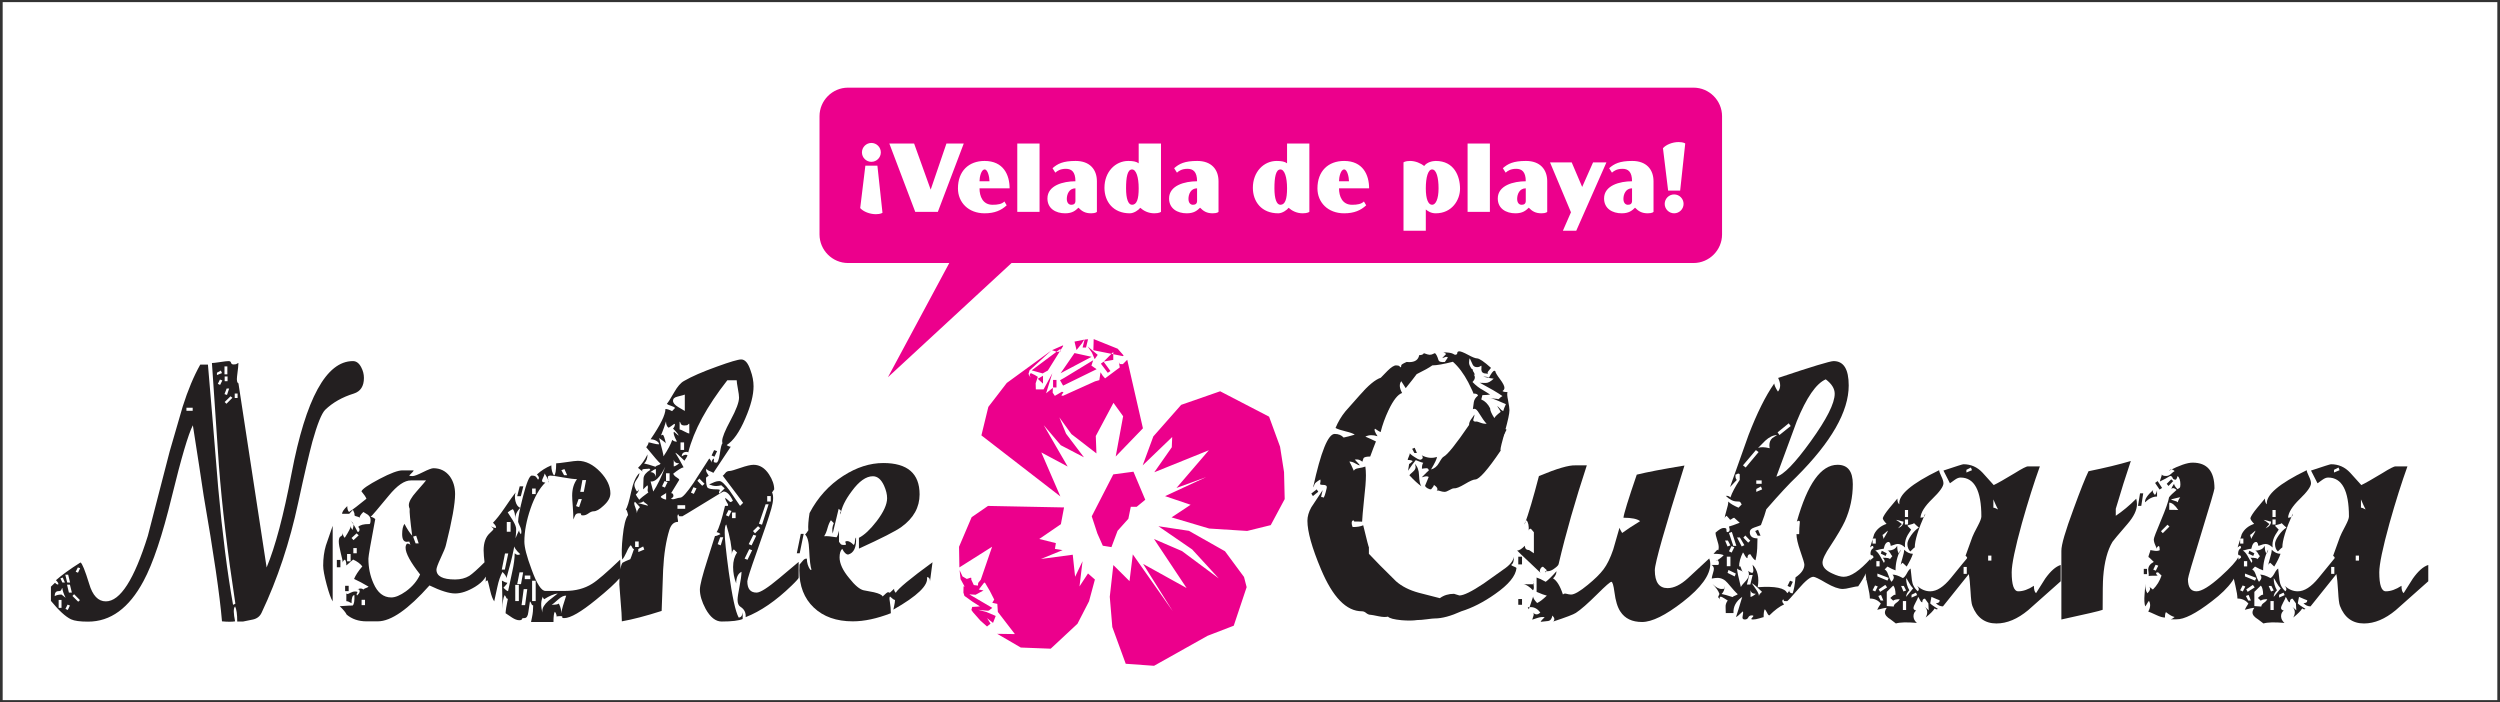 <?xml version="1.0" encoding="UTF-8"?>
<svg xmlns="http://www.w3.org/2000/svg" xmlns:xlink="http://www.w3.org/1999/xlink" width="331pt" height="93pt" viewBox="0 0 331 93" version="1.1">
<rect x="0" y="0" width="331" height="93" fill="#333333" stroke="none"/>
<g id="surface1">
<path style=" stroke:none;fill-rule:evenodd;fill:rgb(100%,100%,100%);fill-opacity:1;" d="M 0.355 0.281 L 330.645 0.281 L 330.645 92.695 L 0.355 92.695 L 0.355 0.281 "/>
<path style=" stroke:none;fill-rule:nonzero;fill:rgb(13.699%,12.199%,12.5%);fill-opacity:1;" d="M 48.184 50.039 C 48.184 51.133 47.738 51.82 46.852 52.105 C 45.32 52.578 44.047 53.297 43.047 54.266 C 42.578 54.742 42.012 56.145 41.359 58.473 C 40.922 60.121 40.289 62.805 39.488 66.527 C 38.359 71.809 36.746 76.668 34.637 81.121 C 34.418 81.598 34.035 81.898 33.504 82.02 C 33.055 82.117 32.617 82.207 32.188 82.289 L 31.41 82.289 C 31.41 81.316 31.312 80.648 31.125 80.285 C 31.109 80.316 31.094 80.34 31.078 80.355 C 30.898 80.586 30.914 81.219 31.125 82.266 C 30.711 82.336 30.137 82.336 29.391 82.266 C 29.105 78.84 28.293 73.293 26.965 65.629 C 26.664 63.566 26.184 60.461 25.535 56.309 C 24.938 57.453 24.012 60.59 22.754 65.734 C 21.504 70.875 20.258 74.605 19 76.934 C 17.086 80.52 14.637 82.305 11.656 82.305 C 10.613 82.305 9.855 82.207 9.402 81.996 C 8.672 81.648 7.789 80.836 6.742 79.555 L 6.742 77.672 L 7.285 77.152 C 7.418 77.309 7.547 77.391 7.691 77.391 C 7.789 77.293 7.691 77.105 7.406 76.82 C 8.156 76.156 9.234 75.367 10.66 74.469 C 10.879 74.59 11.262 75.531 11.805 77.293 C 12.258 78.848 12.996 79.621 14.012 79.621 C 15.918 79.621 17.766 76.73 19.574 70.949 C 20.539 67.211 21.504 63.477 22.469 59.754 C 23.039 57.793 23.613 55.82 24.184 53.844 C 24.879 51.652 25.656 49.801 26.512 48.277 L 27.531 48.277 C 27.992 53.695 28.449 59.121 28.887 64.555 C 29.445 70.688 30.102 75.863 30.855 80.074 C 30.957 80.043 31.059 79.992 31.164 79.926 C 30.129 73.164 29.398 67.078 28.984 61.66 C 28.668 57.129 28.359 52.594 28.059 48.066 C 28.23 48.066 28.594 48.02 29.145 47.938 C 29.707 47.848 30.078 47.809 30.266 47.809 C 30.445 47.809 30.551 47.879 30.59 48.027 C 30.629 48.18 30.742 48.254 30.93 48.254 C 31.141 48.254 31.289 48.223 31.367 48.156 C 31.457 48.098 31.523 48.066 31.57 48.066 C 31.57 48.301 31.508 48.887 31.387 49.828 C 31.32 50.379 31.387 50.688 31.57 50.75 L 35.301 75.133 C 36.445 72.391 37.551 68.238 38.602 62.684 C 40.492 52.762 43.203 47.809 46.73 47.809 C 47.176 47.809 47.543 48.082 47.828 48.633 C 48.062 49.082 48.184 49.543 48.184 50.039 Z M 30.102 49.559 L 30.102 48.512 L 29.723 48.512 L 29.723 49.559 Z M 30.129 50.469 L 30.129 49.844 L 29.746 49.844 L 29.746 50.469 Z M 29.391 49.398 L 29.242 49.062 L 28.723 49.348 L 28.723 49.656 Z M 31.457 52.699 L 31.457 52.105 L 31.078 52.105 L 31.078 52.699 Z M 29.438 50.371 L 29.121 50.25 L 28.84 50.824 L 29.145 50.961 Z M 30.34 51.441 L 30.008 51.441 L 29.723 52.18 L 30.055 52.293 Z M 30.77 52.672 L 30.523 52.465 L 29.746 53.227 L 29.98 53.461 Z M 25.512 54.387 L 25.512 53.98 L 24.684 53.98 L 24.684 54.387 Z M 10.613 75.223 L 10.305 75.133 L 10.02 75.703 L 10.328 75.824 Z M 9.281 77.129 L 9.023 76.082 L 8.641 76.082 L 8.898 77.129 Z M 8.594 77.129 L 8.309 76.465 L 8 76.578 L 8.262 77.129 Z M 9.516 78.461 L 9.258 77.414 L 8.875 77.414 L 9.121 78.461 Z M 10.586 79.457 L 9.809 78.672 L 9.59 78.906 L 10.352 79.668 Z M 8.688 79.148 C 8.406 78.574 8.262 78.152 8.262 77.867 C 8.211 77.867 8.172 77.934 8.129 78.062 C 8.09 78.199 7.961 78.266 7.742 78.266 C 7.406 78.266 7.238 78.492 7.238 78.93 C 7.465 78.793 7.766 78.719 8.145 78.719 Z M 9.258 80.172 L 8.949 80.051 L 8.664 80.617 L 8.973 80.762 Z M 8.145 80.48 L 8.145 79.434 L 7.766 79.434 L 7.766 80.48 Z M 64.227 74.371 C 64.445 74.719 64.559 75.07 64.559 75.418 C 64.559 76.254 64 77.016 62.898 77.695 C 61.93 78.281 61.047 78.574 60.254 78.574 C 59.465 78.574 58.332 78.223 56.863 77.512 C 54.055 80.672 51.777 82.266 50.016 82.266 L 48.516 82.266 C 47.469 82.266 46.602 81.965 45.902 81.379 C 45.758 81.078 45.449 80.707 44.98 80.262 C 45.027 80.262 45.238 80.254 45.629 80.219 C 46.02 80.188 46.375 80.172 46.691 80.172 C 46.879 80.008 46.957 79.555 46.926 78.793 C 46.676 78.793 46.543 79.148 46.543 79.863 C 46.246 79.684 46.02 79.594 45.855 79.594 L 45.855 78.574 C 45.902 78.621 45.961 78.645 46.027 78.645 C 46.066 78.645 46.195 78.59 46.398 78.484 C 46.609 78.371 46.812 78.312 47.023 78.312 C 47.227 78.312 47.332 78.344 47.332 78.41 C 47.332 78.426 47.309 78.469 47.266 78.531 C 47.234 78.59 47.211 78.645 47.211 78.695 C 47.227 78.762 47.25 78.809 47.281 78.84 C 47.633 78.508 47.715 78.23 47.52 78.031 C 47.266 78.031 47.297 77.996 47.613 77.934 C 47.82 77.898 47.988 77.941 48.109 78.055 C 48.207 77.957 48.32 77.891 48.461 77.852 C 48.59 77.809 48.711 77.754 48.801 77.672 C 48.047 77.227 47.406 76.887 46.879 76.652 C 47.07 76.18 47.43 75.621 47.973 74.988 C 47.688 74.621 47.281 74.324 46.754 74.086 L 45.855 74.867 C 45.855 74.477 45.789 74.211 45.668 74.086 C 45.473 74.191 45.387 74.332 45.387 74.492 C 45.387 74.348 45.297 73.926 45.117 73.227 C 44.945 72.531 44.855 72.02 44.855 71.688 C 44.855 71.402 44.914 71.191 45.027 71.07 C 45.262 70.973 45.387 70.793 45.387 70.543 C 45.387 70.809 45.465 71.039 45.645 71.207 C 46.18 70.371 46.449 69.836 46.449 69.617 C 46.43 69.805 46.512 69.992 46.691 70.16 C 46.691 70.09 46.723 69.941 46.781 69.738 C 46.812 69.594 46.812 69.465 46.781 69.359 C 46.73 69.211 46.594 69.066 46.359 68.906 C 46.543 68.984 46.879 69.488 47.355 70.43 C 47.492 70.43 47.574 70.348 47.59 70.188 C 47.625 70.031 47.566 69.887 47.422 69.766 C 47.68 69.504 48.152 69.383 48.848 69.383 C 48.992 69.43 49.066 69.246 49.066 68.832 C 49.066 68.562 48.938 68.336 48.688 68.141 C 48.492 68.035 48.305 67.914 48.109 67.785 C 47.777 68.102 47.613 68.359 47.613 68.547 C 47.535 68.465 47.398 68.41 47.203 68.367 C 47 68.328 46.91 68.254 46.934 68.141 C 46.957 68.035 46.895 67.816 46.73 67.5 L 46.234 68.027 L 45.289 68.027 C 45.289 67.785 45.516 67.445 45.977 67.008 C 45.977 67.371 46.059 67.633 46.211 67.785 C 46.707 67.469 47.469 66.887 48.516 66.031 C 48.426 65.789 48.199 65.465 47.852 65.051 C 47.98 64.734 48.777 64.191 50.242 63.414 C 51.703 62.645 52.734 62.262 53.316 62.277 L 54.77 62.277 C 54.77 62.352 54.59 62.562 54.242 62.895 C 54.227 62.91 54.211 62.918 54.195 62.918 C 54.176 62.949 54.203 62.977 54.266 63 C 54.332 63.023 54.461 63.031 54.648 63.031 C 54.852 63.031 55.305 62.863 56.004 62.512 C 56.699 62.164 57.164 61.992 57.383 61.992 C 58.281 61.992 59.004 62.352 59.547 63.055 C 60.02 63.707 60.254 64.492 60.254 65.41 C 60.254 66.684 59.855 68.93 59.043 72.156 C 58.98 72.465 58.742 73.051 58.332 73.918 C 57.965 74.711 57.785 75.207 57.785 75.418 C 57.785 76.285 58.605 76.723 60.254 76.723 C 60.98 76.723 61.605 76.562 62.133 76.246 C 62.547 75.977 63.246 75.352 64.227 74.371 Z M 45.07 75.109 L 44.598 75.109 L 44.598 74.137 L 45.07 74.137 Z M 44.047 79.621 C 43.828 79.285 43.559 78.547 43.25 77.398 C 42.945 76.254 42.789 75.418 42.789 74.891 C 42.789 73.91 42.91 73.023 43.145 72.23 C 43.445 71.363 43.746 70.484 44.047 69.617 Z M 46.164 78.266 L 45.695 78.266 L 45.695 77.559 L 46.164 77.559 Z M 55.434 71.945 L 55.102 70.926 L 54.695 71.047 L 55.027 71.945 Z M 56.406 63.609 L 54.414 63.609 C 53.57 63.59 52.586 64.266 51.469 65.629 C 50.039 67.371 49.238 68.305 49.066 68.434 C 49.238 68.434 49.441 68.523 49.684 68.719 C 49.082 71.898 48.777 73.648 48.777 73.965 C 48.777 75.156 49.004 76.238 49.441 77.219 C 49.984 78.477 50.77 79.102 51.801 79.102 C 52.336 79.102 52.984 78.832 53.746 78.289 C 54.613 77.656 55.238 76.91 55.621 76.059 C 54.34 74.43 53.699 73.242 53.699 72.516 C 53.699 72.277 53.766 72.102 53.887 71.969 C 54.219 71.969 54.387 72.109 54.387 72.375 C 54.387 72.293 54.34 72.125 54.242 71.863 C 54.152 71.605 54.105 71.426 54.105 71.328 C 54.105 71.215 54.145 71.32 54.219 71.637 C 54.25 71.703 54.129 71.734 53.836 71.734 C 53.449 71.734 53.246 71.395 53.246 70.715 C 53.246 70.098 53.352 69.645 53.551 69.359 C 53.902 70.039 54.242 70.559 54.574 70.926 C 54.309 68.895 54.195 67.711 54.242 67.363 C 54.168 67.219 54.129 67.062 54.129 66.887 C 54.129 66.438 54.461 65.848 55.125 65.102 C 55.93 64.184 56.359 63.688 56.406 63.609 Z M 47.492 70.875 L 47.211 70.617 L 46.543 71.23 L 46.805 71.516 Z M 47.234 73.254 L 47.234 72.562 L 46.781 72.562 L 46.781 73.254 Z M 46.422 74.324 L 46.422 73.348 L 45.953 73.348 L 45.953 74.324 Z M 48.328 80.121 L 48.328 79.41 L 47.875 79.41 L 47.875 80.121 Z M 76.109 80.453 Z M 68.43 80.691 L 67.934 80.691 L 67.934 79.926 L 68.43 79.926 Z M 69.289 64.387 L 68.957 65.699 L 68.477 65.699 L 68.809 64.387 Z M 82.121 74.086 C 82.152 74.605 82.145 75.41 82.098 76.488 C 81.512 77.188 80.449 78.16 78.906 79.41 C 76.93 81.023 75.527 81.836 74.707 81.836 C 74.48 81.836 74.398 81.785 74.449 81.703 C 74.488 81.613 74.398 81.574 74.156 81.574 C 73.855 81.574 73.703 81.605 73.684 81.664 C 73.719 81.527 73.734 81.621 73.734 81.973 C 73.734 81.52 73.645 81.191 73.465 80.996 C 73.344 81.129 73.281 81.582 73.281 82.352 L 70.309 82.352 C 70.309 82.352 70.359 82.125 70.449 81.664 C 70.547 81.211 70.594 80.699 70.594 80.148 C 70.48 80.148 70.406 80.082 70.359 79.945 C 70.309 79.805 70.246 79.699 70.164 79.621 C 70.148 79.668 70.074 80.148 69.953 81.047 C 69.891 81.574 69.719 81.836 69.426 81.836 C 69.207 81.836 69.094 81.883 69.094 81.973 C 69.094 82.07 68.98 82.117 68.738 82.117 C 68.469 82.117 68.152 81.996 67.789 81.762 C 67.234 81.379 66.953 81.191 66.938 81.191 C 66.953 80.828 67.051 80.195 67.242 79.285 C 67.148 79.285 67.074 79.246 67.035 79.148 C 66.969 78.988 66.895 78.871 66.816 78.793 C 66.629 79.141 66.531 79.742 66.531 80.602 C 66.531 80.219 66.523 79.586 66.5 78.719 C 66.473 77.852 66.457 77.227 66.457 76.871 C 66.758 77.055 67 77.152 67.172 77.152 C 67.172 77.242 67 77.469 66.652 77.82 C 66.953 78.117 67.156 78.266 67.27 78.266 C 67.285 78.16 67.465 77.316 67.812 75.75 C 68.039 74.734 68.145 73.902 68.145 73.254 C 68.387 73.496 68.633 73.527 68.883 73.375 C 68.332 72.879 68.047 72.465 68.047 72.117 C 68.047 71.75 68.281 71.109 68.738 70.188 C 68.719 70.383 68.801 70.559 68.98 70.738 C 69.012 70.625 69.031 70.512 69.031 70.406 C 69.031 70.16 68.957 69.902 68.809 69.609 C 68.672 69.309 68.598 69.133 68.598 69.074 C 68.598 68.547 68.809 67.445 69.238 65.766 C 69.719 63.898 70.098 62.969 70.406 62.969 C 70.691 62.969 70.879 63.023 70.977 63.145 C 71.074 63.258 71.156 63.379 71.234 63.512 C 71.43 63.34 71.383 63.105 71.09 62.82 C 71.633 62.316 72.266 61.914 72.996 61.613 C 72.996 62.18 73.117 62.633 73.352 62.969 C 73.539 62.852 73.637 62.316 73.637 61.344 C 73.805 61.344 74.277 61.297 75.023 61.184 C 75.777 61.07 76.273 61.012 76.508 61.012 C 77.555 61.012 78.543 61.508 79.484 62.488 C 80.367 63.422 80.816 64.371 80.816 65.32 C 80.816 65.871 80.516 66.414 79.906 66.957 C 79.387 67.445 78.949 67.695 78.602 67.695 C 78.398 67.695 78.172 67.785 77.926 67.965 C 77.676 68.148 77.441 68.238 77.199 68.238 C 76.977 68.238 76.891 68.191 76.938 68.094 C 76.984 68.004 76.891 67.957 76.652 67.957 C 76.387 67.957 76.207 68.062 76.133 68.266 C 76.004 68.582 75.93 68.758 75.914 68.781 C 75.914 68.328 75.891 67.754 75.836 67.055 C 75.777 66.355 75.754 65.879 75.754 65.629 C 75.754 64.75 75.965 64.031 76.395 63.438 C 76.027 63.438 75.398 63.363 74.504 63.203 C 73.613 63.039 73.078 62.969 72.898 62.969 C 72.613 62.969 72.492 63.062 72.539 63.273 C 72.637 63.828 72.688 64.004 72.688 63.793 C 72.59 63.512 72.402 63.137 72.109 62.684 C 72.102 62.805 72.039 62.984 71.926 63.203 C 71.812 63.422 71.762 63.574 71.762 63.656 C 71.762 63.793 71.91 63.875 72.207 63.891 C 71.43 64.637 70.773 65.789 70.238 67.348 C 69.703 68.914 69.426 70.363 69.426 71.711 C 69.426 72.457 69.742 73.684 70.383 75.395 C 71.066 77.293 71.672 78.238 72.207 78.238 L 74.82 78.238 C 76.199 78.238 77.391 77.926 78.391 77.293 C 79.086 76.871 80.328 75.797 82.121 74.086 Z M 68.883 67.242 C 68.422 67.703 68.195 68.215 68.195 68.781 C 68.227 68.148 68.129 67.695 67.91 67.41 C 67.766 67.453 67.535 67.598 67.219 67.836 C 67.438 68.184 67.664 68.531 67.887 68.879 C 68.184 69.375 68.34 69.766 68.34 70.047 C 68.34 71.445 67.91 73.609 67.051 76.555 C 67.051 76.352 66.879 76.074 66.531 75.727 C 66.246 76.23 66.02 76.902 65.84 77.746 C 65.605 78.891 65.469 79.516 65.434 79.621 C 65.234 79.32 65.055 78.871 64.918 78.266 C 64.707 77.379 64.594 76.902 64.559 76.844 C 64.383 76.863 64.301 76.949 64.301 77.129 C 64.316 76.949 64.324 76.773 64.324 76.578 C 64.324 76.188 64.277 75.562 64.18 74.727 C 64.082 73.887 64.031 73.27 64.031 72.871 C 64.031 71.84 64.309 71.086 64.844 70.594 C 65.176 70.293 65.348 70.105 65.348 70.023 C 65.348 69.992 65.234 69.879 65.008 69.691 C 65.266 69.828 65.469 69.902 65.629 69.902 C 65.754 69.789 65.641 69.562 65.273 69.211 C 65.695 68.781 66.199 68.148 66.766 67.316 C 67.496 66.234 68 65.531 68.266 65.199 C 68.152 65.531 68.145 65.91 68.242 66.34 C 68.355 66.812 68.566 67.113 68.883 67.242 Z M 77.602 63.559 L 77.109 63.559 L 76.824 65.125 L 77.293 65.125 Z M 75.09 62.918 L 74.73 62.105 L 74.324 62.254 L 74.684 62.918 Z M 77.035 66.074 L 76.605 66.074 L 76.273 67.008 L 76.676 67.145 Z M 70.926 65.41 L 70.926 64.68 L 70.449 64.68 L 70.449 65.41 Z M 69.168 69.074 Z M 67.602 70.406 L 67.602 69.113 L 67.098 69.113 L 67.098 70.406 Z M 74.965 78.863 C 74.652 78.848 74.301 79.012 73.918 79.359 C 73.449 79.789 73.148 80.023 73.043 80.074 C 73.562 80.074 73.879 80.016 73.992 79.91 C 74.262 80.445 74.352 80.91 74.254 81.281 C 74.398 80.648 74.633 79.848 74.965 78.863 Z M 70.215 76.676 L 70.215 76.203 L 69.477 76.203 L 69.477 76.676 Z M 73.848 78.574 C 73.344 78.637 72.742 78.898 72.047 79.336 C 71.836 79.133 71.82 78.938 71.996 78.77 C 71.586 79.434 71.543 80.27 71.875 81.281 C 71.828 81.16 71.805 81.023 71.805 80.887 C 71.805 80.473 72.078 80.023 72.613 79.555 C 73.027 79.223 73.441 78.898 73.848 78.574 Z M 67.293 73.277 L 66.863 73.277 L 66.434 75.418 L 66.84 75.418 Z M 70.926 79.578 L 70.926 76.887 L 70.449 76.887 L 70.449 79.578 Z M 69.266 75.773 L 68.785 75.773 L 68.477 77.34 L 68.98 77.34 Z M 69.809 78.004 L 69.336 78.004 L 69.055 80.121 L 69.523 80.121 Z M 68.695 79.578 L 68.695 77.438 L 68.219 77.438 L 68.219 79.578 Z M 99.008 74.582 L 98.328 75.246 L 98.059 74.965 L 98.723 74.297 Z M 96.875 80.551 L 96.211 81.551 L 95.852 81.281 L 96.492 80.309 Z M 87.848 74.867 L 87.367 74.867 L 87.367 73.867 L 87.848 73.867 Z M 85.039 73.844 L 84.23 74.176 L 84.23 73.781 L 84.895 73.445 Z M 83.922 76.82 Z M 105.742 76.465 C 105.766 76.555 105.457 76.91 104.809 77.535 C 102.73 79.547 100.703 80.941 98.723 81.711 C 98.773 81.129 98.555 80.672 98.059 80.355 C 97.793 80.203 97.652 79.887 97.652 79.41 C 97.652 79.109 97.742 78.531 97.906 77.688 C 98.074 76.836 98.164 76.18 98.18 75.703 C 97.703 75.938 97.469 76.457 97.469 77.242 C 97.199 76.535 97.062 75.809 97.062 75.062 C 97.062 74.297 97.238 73.664 97.59 73.164 L 97.16 72.734 C 96.98 72.902 96.898 73.141 96.898 73.422 C 96.898 72.391 96.648 71.07 96.16 69.449 C 96.016 69.527 95.949 69.895 95.949 70.543 C 95.949 71.32 96.129 73.059 96.492 75.75 C 96.941 78.977 97.371 80.98 97.801 81.762 C 98.098 81.762 98.277 81.535 98.328 81.07 L 98.328 81.957 C 97.816 82.176 96.891 82.289 95.543 82.289 C 94.75 82.289 94.043 81.727 93.426 80.617 C 92.918 79.668 92.664 78.816 92.664 78.055 C 92.664 77.504 92.996 76.188 93.664 74.113 C 94.328 72.035 94.66 70.988 94.66 70.973 C 94.824 70.973 95.066 70.883 95.398 70.715 C 95.211 70.551 95.035 70.469 94.879 70.469 C 95.195 69.934 95.57 68.773 95.992 66.98 L 96.371 66.98 C 96.438 66.902 96.398 66.746 96.242 66.52 C 96.098 66.285 96.016 66.082 96.016 65.91 C 96.145 65.992 96.355 66.172 96.656 66.453 C 96.738 66.504 96.867 66.445 97.035 66.293 C 96.641 65.48 96.234 65.078 95.805 65.078 C 95.738 65.078 94.824 65.629 93.047 66.723 C 91.27 67.809 90.371 68.359 90.336 68.359 C 90.07 68.359 89.922 68.352 89.906 68.336 C 89.875 68.238 89.844 68.148 89.793 68.078 C 89.695 68.184 89.672 68.367 89.719 68.621 C 89.77 68.887 89.785 69.051 89.77 69.098 C 89.227 69.098 88.852 69.449 88.625 70.16 C 88.188 71.574 87.902 73.34 87.797 75.465 C 87.734 77.266 87.668 79.078 87.602 80.887 C 85.488 81.566 83.727 82.02 82.332 82.266 C 82.332 81.688 82.273 80.77 82.16 79.488 C 82.055 78.215 82 77.512 82 77.363 C 82 75.938 82.129 74.988 82.406 74.516 C 82.656 74.371 83.004 74.211 83.449 74.039 C 83.477 74.008 83.645 73.551 83.945 72.684 C 83.848 72.684 83.781 72.637 83.734 72.539 C 83.652 72.367 83.582 72.246 83.516 72.18 C 83.328 72.359 83.137 72.676 82.941 73.141 C 82.738 73.594 82.551 73.91 82.379 74.086 C 82.281 73.324 82.309 72.312 82.445 71.047 C 82.59 69.57 82.828 68.621 83.16 68.191 C 83.055 67.703 82.949 67.453 82.852 67.453 C 83.047 67.219 83.281 66.438 83.566 65.125 C 83.832 63.891 84.195 63.055 84.66 62.633 C 84.645 62.887 84.531 63.16 84.309 63.461 C 84.098 63.762 83.992 64.012 83.992 64.199 C 83.992 64.434 84.109 64.727 84.328 65.078 C 84.512 64.969 84.609 64.832 84.609 64.68 C 84.609 64.945 84.473 65.215 84.18 65.48 C 84.246 65.629 84.398 65.855 84.637 66.172 C 84.855 65.938 85.262 65.609 85.844 65.199 C 85.754 65.102 85.723 64.945 85.762 64.719 C 85.805 64.5 85.785 64.344 85.707 64.25 C 85.34 64.613 85.156 64.793 85.156 64.793 C 85.172 64.305 85.188 63.809 85.203 63.324 C 85.234 62.926 85.535 62.555 86.109 62.203 C 85.996 62.09 85.957 62.035 85.988 62.035 C 85.859 62.066 85.723 62.082 85.559 62.082 C 85.008 62.082 84.871 62.219 85.156 62.488 L 84.473 61.945 C 84.945 61.5 85.363 60.906 85.73 60.16 C 85.73 60.68 85.578 61.086 85.277 61.367 C 85.594 61.418 86.094 61.562 86.777 61.797 C 86.848 61.703 86.973 61.637 87.117 61.598 C 87.27 61.555 87.387 61.492 87.465 61.395 C 87.238 61.223 86.605 60.492 85.559 59.211 C 85.77 58.945 85.867 58.723 85.867 58.57 C 85.934 58.57 86.129 58.609 86.453 58.699 C 86.777 58.789 87.043 58.832 87.246 58.832 C 87.281 58.684 87.172 58.539 86.938 58.391 C 86.703 58.238 86.434 58.164 86.137 58.164 C 87.449 56.25 88.105 54.914 88.105 54.148 C 88.309 54.148 88.602 54.238 88.984 54.434 L 89.387 54.004 C 89.289 53.906 89.113 53.816 88.844 53.727 C 88.57 53.648 88.391 53.559 88.293 53.461 C 88.441 53.316 88.766 52.812 89.266 51.934 C 89.695 51.18 90.125 50.68 90.555 50.445 C 91.57 49.852 93.023 49.219 94.93 48.535 C 96.664 47.906 97.734 47.59 98.133 47.59 C 98.645 47.59 99.047 48.066 99.363 49.016 C 99.641 49.762 99.77 50.477 99.77 51.156 C 99.77 52.309 99.406 53.727 98.676 55.406 C 97.906 57.215 97.078 58.383 96.211 58.926 C 96.398 59.066 96.582 59.141 96.754 59.141 C 96.168 60.023 95.398 61.184 94.449 62.609 C 94.367 62.547 94.191 62.457 93.906 62.352 C 93.68 62.254 93.574 62.156 93.574 62.059 C 93.461 62.172 93.461 62.344 93.574 62.562 C 93.648 62.699 93.734 62.844 93.832 62.992 C 93.59 63.113 93.477 63.219 93.477 63.301 C 93.477 64.012 93.551 64.434 93.703 64.582 C 93.848 64.719 94.281 64.793 94.992 64.793 C 95.188 64.793 95.285 64.824 95.301 64.891 C 95.301 64.922 95.285 64.969 95.246 65.035 C 95.203 65.094 95.188 65.148 95.188 65.199 C 95.203 65.262 95.227 65.312 95.262 65.344 L 95.949 64.656 L 95.496 64.25 C 95.051 64.363 94.676 64.379 94.379 64.297 C 93.996 64.184 93.84 64.129 93.906 64.129 C 93.93 64.129 94.102 64.055 94.395 63.914 C 94.684 63.77 94.969 63.695 95.262 63.695 C 95.543 63.695 95.98 64.109 96.59 64.938 C 97.062 65.621 97.531 66.301 97.984 66.98 L 98.391 66.578 C 98.172 66.277 97.273 65.066 95.684 62.969 C 95.746 62.969 95.852 62.863 96.008 62.66 C 96.152 62.449 96.363 62.352 96.641 62.352 C 96.793 62.352 97.266 62.215 98.035 61.945 C 98.812 61.676 99.391 61.539 99.77 61.539 C 100.582 61.539 101.262 61.961 101.812 62.797 C 102.277 63.512 102.504 64.176 102.504 64.793 L 102.219 65.199 C 102.438 65.629 102.406 66.34 102.121 67.348 C 101.84 68.352 101.199 70.258 100.199 73.066 C 99.355 75.426 98.945 76.723 98.945 76.961 C 98.945 77.957 99.348 78.461 100.176 78.461 C 100.656 78.461 101.652 77.828 103.168 76.555 C 104.027 75.832 104.883 75.109 105.742 74.395 Z M 90.668 54.41 L 90.668 52.242 C 90.668 52.262 90.344 52.348 89.695 52.512 C 89.297 52.602 89.105 52.789 89.105 53.055 C 89.105 53.34 89.332 53.613 89.793 53.891 C 90.094 54.062 90.387 54.238 90.668 54.41 Z M 102.051 66.406 L 102.051 65.676 L 101.578 65.676 L 101.578 66.406 Z M 97.848 52.648 C 97.848 52.414 97.801 52.016 97.695 51.465 C 97.59 50.906 97.539 50.531 97.539 50.348 L 96.297 50.348 C 93.582 53.816 91.855 56.996 91.125 59.902 C 91.074 59.852 91.012 59.828 90.93 59.828 C 90.492 59.828 90.266 60.023 90.266 60.418 C 90.613 60.184 90.871 60.145 91.027 60.305 C 90.977 60.43 90.848 60.664 90.621 60.996 C 89.922 60.297 89.527 59.949 89.414 59.949 C 89.695 60.387 90.062 61.027 90.508 61.871 C 90.23 61.922 89.777 62.203 89.129 62.723 C 89.219 62.918 89.379 63.082 89.598 63.211 C 89.828 63.348 89.93 63.453 89.93 63.535 C 89.664 63.949 89.309 64.531 88.859 65.293 C 89.023 65.293 89.121 65.383 89.152 65.555 C 89.203 65.734 89.098 65.879 88.844 66.008 C 88.934 66.113 89.105 66.129 89.34 66.059 C 89.688 65.945 89.93 65.887 90.078 65.887 C 90.359 65.887 90.945 65.23 91.84 63.914 C 92.535 62.852 93.223 61.781 93.906 60.703 C 94.078 60.883 94.172 61.062 94.191 61.254 C 94.191 61.078 94.281 60.898 94.473 60.703 C 94.539 60.77 94.547 60.898 94.5 61.086 C 94.48 61.199 94.605 61.254 94.855 61.254 C 95.027 61.254 95.18 60.875 95.301 60.113 C 95.414 59.277 95.535 58.797 95.656 58.684 C 95.625 58.594 95.617 58.488 95.617 58.375 C 95.617 57.938 95.98 57.023 96.73 55.633 C 97.477 54.246 97.848 53.25 97.848 52.648 Z M 94.945 59.73 L 94.547 59.594 L 94.215 60.305 L 94.594 60.469 Z M 91.262 57.402 L 91.262 56.098 C 91.207 56.098 91.141 56.137 91.082 56.219 C 91.035 56.293 90.883 56.332 90.621 56.332 C 90.352 56.332 90.191 56.25 90.133 56.09 C 90.078 55.918 90.027 55.836 89.98 55.836 L 89.98 56.859 C 90.062 56.859 90.273 56.949 90.613 57.129 C 90.953 57.312 91.172 57.402 91.262 57.402 Z M 101.766 66.762 L 101.367 66.762 L 100.484 69.336 L 100.891 69.473 Z M 90.574 59.57 L 90.574 58.57 L 90.102 58.57 L 90.102 59.57 Z M 89.844 57.688 C 89.844 57.547 89.59 57.23 89.105 56.738 C 89.273 56.582 89.363 56.371 89.363 56.121 C 89.266 56.121 89.121 56.203 88.926 56.371 C 88.723 56.535 88.578 56.617 88.488 56.617 C 88.277 56.43 88.18 56.152 88.18 55.789 C 88.051 56.25 87.832 56.875 87.516 57.66 C 87.586 57.605 87.668 57.574 87.75 57.574 C 87.855 57.574 88 57.969 88.18 58.781 C 88.18 58.684 88.059 58.562 87.824 58.402 C 87.488 58.164 87.305 58.027 87.27 57.996 C 87.668 59.473 87.855 60.281 87.848 60.418 C 88.43 59.535 88.82 58.805 89.008 58.238 C 89.184 58.41 89.387 58.488 89.625 58.473 C 89.227 57.711 89.105 57.281 89.242 57.168 Z M 100.656 69.926 L 100.363 69.668 L 99.699 70.309 L 99.965 70.617 Z M 93.281 64.055 L 92.594 63.363 L 92.332 63.656 L 92.973 64.32 Z M 98.133 69.164 Z M 97.395 68.598 L 97.395 67.859 L 96.922 67.859 L 96.922 68.598 Z M 96.852 67.648 L 96.469 67.527 L 96.113 68.215 L 96.492 68.387 Z M 89.93 61.344 C 89.512 61.344 89.258 61.184 89.203 60.852 L 89.203 61.75 C 89.34 61.75 89.582 61.621 89.93 61.344 Z M 100.129 70.926 L 99.746 70.801 L 99.129 72.043 L 99.512 72.207 Z M 86.371 59.066 Z M 92.219 64.656 L 91.812 64.508 L 91.48 65.223 L 91.863 65.391 Z M 99.586 72.848 L 99.203 72.707 L 98.586 73.965 L 98.969 74.113 Z M 88.652 63.68 L 88.652 62.66 L 88.18 62.66 L 88.18 63.68 Z M 88.391 63.82 L 87.984 63.695 L 87.652 64.387 L 88.035 64.555 Z M 86.84 63.152 L 86.84 62.105 C 86.703 62.105 86.461 62.246 86.109 62.512 C 86.5 62.512 86.754 62.723 86.84 63.152 Z M 95.754 71.137 L 95.352 71.137 L 95.02 72.043 L 95.422 72.207 Z M 88.082 61.797 C 87.387 63.195 86.734 63.844 86.137 63.746 L 86.492 65.078 C 87.027 64.273 87.555 63.18 88.082 61.797 Z M 90.719 67.363 L 90.719 66.887 L 89.695 66.887 L 89.695 67.363 Z M 88.195 66.148 L 88.195 65.223 C 88.188 65.305 88.059 65.391 87.832 65.508 C 87.602 65.621 87.488 65.727 87.488 65.812 C 87.66 65.992 87.895 66.098 88.195 66.148 Z M 89.242 67.672 Z M 86.801 67.957 Z M 85.777 66.957 C 85.777 66.859 85.672 66.746 85.469 66.625 C 85.262 66.496 85.156 66.398 85.156 66.316 C 85.156 66.473 84.926 66.57 84.473 66.602 Z M 84.73 67.145 L 84.066 66.43 C 84.004 66.496 83.969 66.57 83.969 66.648 C 83.969 66.754 84.027 66.965 84.148 67.266 C 84.27 67.566 84.328 67.793 84.328 67.957 C 84.328 67.688 84.465 67.418 84.73 67.145 Z M 84.562 72.426 L 84.562 71.688 L 84.09 71.688 L 84.09 72.426 Z M 85.301 72.758 L 85.156 72.352 L 84.512 72.684 L 84.512 73.09 Z M 89.512 58.832 L 89.176 60.113 L 88.723 60.113 L 89.031 58.832 L 89.512 58.832 "/>
<path style=" stroke:none;fill-rule:nonzero;fill:rgb(13.699%,12.199%,12.5%);fill-opacity:1;" d="M 203.137 77.363 C 202.105 77.363 201.629 77.348 201.707 77.316 C 202.09 77.414 202.512 77.688 202.965 78.152 C 203.078 78.039 203.109 77.828 203.062 77.512 C 202.996 77.016 202.965 76.812 202.965 76.887 C 202.965 77.066 203.023 77.219 203.137 77.363 "/>
<path style=" stroke:none;fill-rule:nonzero;fill:rgb(13.699%,12.199%,12.5%);fill-opacity:1;" d="M 201.516 74.727 L 201.516 73.707 L 201.02 73.707 L 201.02 74.727 L 201.516 74.727 "/>
<path style=" stroke:none;fill-rule:nonzero;fill:rgb(13.699%,12.199%,12.5%);fill-opacity:1;" d="M 216.324 75.344 L 216.18 74.965 L 215.516 75.297 L 215.516 75.703 L 216.324 75.344 "/>
<path style=" stroke:none;fill-rule:nonzero;fill:rgb(13.699%,12.199%,12.5%);fill-opacity:1;" d="M 217.371 66.934 C 216.828 67.168 216.098 67.508 215.18 67.957 L 216.82 67.957 C 216.82 67.875 216.91 67.711 217.094 67.453 C 217.273 67.203 217.371 67.031 217.371 66.934 "/>
<path style=" stroke:none;fill-rule:nonzero;fill:rgb(13.699%,12.199%,12.5%);fill-opacity:1;" d="M 219.172 69.645 L 218.887 69.383 L 218.199 70.047 L 218.457 70.355 L 219.172 69.645 "/>
<path style=" stroke:none;fill-rule:nonzero;fill:rgb(13.699%,12.199%,12.5%);fill-opacity:1;" d="M 219.625 65.602 L 219.625 65.125 L 218.32 65.125 L 218.32 65.602 L 219.625 65.602 "/>
<path style=" stroke:none;fill-rule:nonzero;fill:rgb(13.699%,12.199%,12.5%);fill-opacity:1;" d="M 205.648 77.723 L 205.488 78.102 L 204.488 77.598 L 204.629 77.203 L 205.648 77.723 "/>
<path style=" stroke:none;fill-rule:nonzero;fill:rgb(13.699%,12.199%,12.5%);fill-opacity:1;" d="M 210.094 61.613 C 208.562 66.27 207.312 70.625 206.363 74.68 C 206.332 74.824 206.172 75.004 205.867 75.223 C 205.52 75.5 205.203 75.629 204.93 75.629 C 204.652 75.629 204.523 75.637 204.539 75.652 C 204.629 75.781 204.676 75.871 204.676 75.914 C 204.578 75.809 204.621 75.66 204.801 75.492 L 204.297 75.035 C 204.156 75.035 204.035 75.141 203.938 75.344 C 203.836 75.547 203.852 75.727 203.988 75.863 C 203.703 75.582 203.184 75.086 202.422 74.379 C 201.66 73.672 201.148 73.18 200.871 72.895 C 201.133 72.895 201.473 72.684 201.895 72.254 C 201.895 72.637 202.082 72.824 202.445 72.824 L 203.086 73.254 L 203.086 70.469 L 202.684 70 C 202.496 70.016 202.398 70.113 202.398 70.281 C 202.445 69.633 202.348 69.164 202.113 68.879 C 201.938 69.059 201.855 69.246 201.855 69.449 C 202.391 67.996 203.023 65.855 203.754 63.031 C 206.129 62.035 207.75 61.562 208.617 61.613 L 210.094 61.613 "/>
<path style=" stroke:none;fill-rule:nonzero;fill:rgb(13.699%,12.199%,12.5%);fill-opacity:1;" d="M 215.203 76.203 L 214.371 76.555 L 214.371 76.156 L 215.035 75.797 L 215.203 76.203 "/>
<path style=" stroke:none;fill-rule:nonzero;fill:rgb(13.699%,12.199%,12.5%);fill-opacity:1;" d="M 226.301 73.941 C 226.398 74.168 226.445 74.402 226.445 74.656 C 226.445 76.133 225.23 77.809 222.805 79.691 C 220.512 81.469 218.719 82.352 217.41 82.352 C 216.098 82.352 215.141 81.898 214.539 80.973 C 214.16 80.406 213.898 79.555 213.754 78.41 C 213.633 77.492 213.492 77.031 213.348 77.031 C 213.195 77.031 212.578 77.566 211.496 78.645 C 210.234 79.902 209.285 80.73 208.645 81.145 C 208.344 81.348 207.348 81.727 205.648 82.289 C 205.879 82.062 205.836 81.801 205.535 81.5 C 205.453 81.949 205.262 82.184 204.953 82.223 C 204.645 82.266 204.32 82.297 203.988 82.328 C 203.988 82.254 204.164 82.043 204.516 81.711 C 204.215 81.664 203.875 81.703 203.492 81.836 C 203.281 81.898 203.078 81.965 202.867 82.043 C 202.867 82.012 202.918 81.859 203.016 81.574 C 203.094 81.363 203.078 81.211 202.965 81.094 C 203.281 81.43 203.605 81.43 203.938 81.094 C 203.574 80.617 203.16 80.383 202.684 80.383 C 202.398 80.383 202.262 80.398 202.277 80.43 C 202.371 80.578 202.422 80.648 202.422 80.664 C 202.438 80.594 202.625 80.023 202.988 78.977 C 202.988 79.191 203.168 79.473 203.516 79.84 C 203.852 79.691 204.27 79.367 204.801 78.863 C 204.516 78.801 204.062 78.629 203.445 78.363 L 203.445 76.465 C 203.742 76.555 204.148 76.746 204.652 77.031 C 205.035 76.746 205.512 76.277 206.078 75.629 C 206.078 75.961 205.926 76.277 205.625 76.578 C 206.121 76.871 206.559 77.574 206.934 78.719 C 207.027 78.605 207.16 78.574 207.312 78.598 C 207.613 78.68 207.848 78.719 208.004 78.719 C 208.449 78.719 209.188 78.289 210.219 77.438 C 211.133 76.691 211.832 76.012 212.309 75.379 C 212.781 74.754 213.211 73.875 213.59 72.758 C 213.859 71.793 214.137 70.828 214.418 69.879 C 214.449 70.008 214.574 70.234 214.773 70.566 C 215.336 70.152 216.121 69.633 217.152 69 C 216.77 68.703 216.039 68.547 214.945 68.547 C 214.992 68.043 215.578 66.137 216.707 62.844 C 218.051 62.512 220.152 62.105 223.023 61.637 C 220.414 69.949 219.098 74.566 219.098 75.492 C 219.098 77.074 219.664 77.867 220.785 77.867 C 221.629 77.867 222.523 77.43 223.48 76.555 C 224.43 75.684 225.367 74.816 226.301 73.941 "/>
<path style=" stroke:none;fill-rule:nonzero;fill:rgb(13.699%,12.199%,12.5%);fill-opacity:1;" d="M 216.895 72.254 L 216.059 72.609 L 216.059 72.207 L 216.723 71.871 L 216.895 72.254 "/>
<path style=" stroke:none;fill-rule:nonzero;fill:rgb(13.699%,12.199%,12.5%);fill-opacity:1;" d="M 201.516 80.074 L 201.02 80.074 L 201.02 79.312 L 201.516 79.312 L 201.516 80.074 "/>
<path style=" stroke:none;fill-rule:nonzero;fill:rgb(13.699%,12.199%,12.5%);fill-opacity:1;" d="M 178.965 60.543 L 178.395 59.949 L 178.16 60.184 L 178.73 60.754 L 178.965 60.543 "/>
<path style=" stroke:none;fill-rule:nonzero;fill:rgb(13.699%,12.199%,12.5%);fill-opacity:1;" d="M 180.629 59.641 L 180.297 59.52 L 179.984 60.113 L 180.32 60.258 L 180.629 59.641 "/>
<path style=" stroke:none;fill-rule:nonzero;fill:rgb(13.699%,12.199%,12.5%);fill-opacity:1;" d="M 179.938 57.637 L 179.938 56.332 L 179.531 56.332 L 179.531 57.637 L 179.938 57.637 "/>
<path style=" stroke:none;fill-rule:nonzero;fill:rgb(13.699%,12.199%,12.5%);fill-opacity:1;" d="M 180.629 54.223 L 180.297 54.027 L 179.531 55.195 L 179.848 55.406 L 180.629 54.223 "/>
<path style=" stroke:none;fill-rule:nonzero;fill:rgb(13.699%,12.199%,12.5%);fill-opacity:1;" d="M 182.742 54.238 L 182.34 54.238 L 182.055 55.309 L 182.461 55.309 L 182.742 54.238 "/>
<path style=" stroke:none;fill-rule:nonzero;fill:rgb(13.699%,12.199%,12.5%);fill-opacity:1;" d="M 187.594 59.973 L 187.305 59.285 L 186.969 59.422 L 187.262 59.973 L 187.594 59.973 "/>
<path style=" stroke:none;fill-rule:nonzero;fill:rgb(13.699%,12.199%,12.5%);fill-opacity:1;" d="M 181.082 52.535 L 181.082 51.676 L 180.676 51.676 L 180.676 52.535 L 181.082 52.535 "/>
<path style=" stroke:none;fill-rule:nonzero;fill:rgb(13.699%,12.199%,12.5%);fill-opacity:1;" d="M 183.816 54.223 L 183.691 53.891 L 183.148 54.176 L 183.148 54.508 L 183.816 54.223 "/>
<path style=" stroke:none;fill-rule:nonzero;fill:rgb(13.699%,12.199%,12.5%);fill-opacity:1;" d="M 183.102 52.008 C 182.816 51.871 182.461 51.586 182.031 51.18 L 182.031 52.219 C 182.047 52.082 182.402 52.008 183.102 52.008 "/>
<path style=" stroke:none;fill-rule:nonzero;fill:rgb(13.699%,12.199%,12.5%);fill-opacity:1;" d="M 194.887 61.184 C 194.742 61.184 194.457 61.223 194.035 61.305 C 194.391 61.305 194.578 61.48 194.578 61.848 C 194.91 61.516 195.016 61.297 194.887 61.184 "/>
<path style=" stroke:none;fill-rule:nonzero;fill:rgb(13.699%,12.199%,12.5%);fill-opacity:1;" d="M 194.504 60.727 L 194.391 60.395 L 193.605 60.656 L 193.605 61.012 L 194.504 60.727 "/>
<path style=" stroke:none;fill-rule:nonzero;fill:rgb(13.699%,12.199%,12.5%);fill-opacity:1;" d="M 184.715 50.32 L 183.789 50.137 C 184.012 50.137 184.141 50.199 184.172 50.348 C 184.203 50.492 184.141 50.59 183.977 50.656 C 184.074 50.848 184.316 50.734 184.715 50.32 "/>
<path style=" stroke:none;fill-rule:nonzero;fill:rgb(13.699%,12.199%,12.5%);fill-opacity:1;" d="M 194.012 59.113 C 193.863 59.113 193.582 59.195 193.152 59.348 L 193.152 59.988 C 193.719 59.504 194.012 59.211 194.012 59.113 "/>
<path style=" stroke:none;fill-rule:nonzero;fill:rgb(13.699%,12.199%,12.5%);fill-opacity:1;" d="M 195.676 59.902 C 195.262 59.301 195.121 58.57 195.27 57.711 C 194.602 58.109 194.27 58.602 194.27 59.188 C 194.27 59.375 194.352 59.586 194.52 59.805 C 194.684 60.023 194.766 60.16 194.766 60.211 C 194.961 60.211 195.262 60.105 195.676 59.902 "/>
<path style=" stroke:none;fill-rule:nonzero;fill:rgb(13.699%,12.199%,12.5%);fill-opacity:1;" d="M 185.973 49.73 L 185.664 49.062 L 185.332 49.176 L 185.617 49.73 L 185.973 49.73 "/>
<path style=" stroke:none;fill-rule:nonzero;fill:rgb(13.699%,12.199%,12.5%);fill-opacity:1;" d="M 194.344 58.117 L 194.344 57.266 L 193.938 57.266 L 193.938 58.117 L 194.344 58.117 "/>
<path style=" stroke:none;fill-rule:nonzero;fill:rgb(13.699%,12.199%,12.5%);fill-opacity:1;" d="M 187.828 48.254 L 187.496 48.117 L 186.969 49.203 L 187.305 49.324 L 187.828 48.254 "/>
<path style=" stroke:none;fill-rule:nonzero;fill:rgb(13.699%,12.199%,12.5%);fill-opacity:1;" d="M 198.496 58.496 L 198.285 58.164 L 196.762 59.309 L 196.98 59.641 L 198.496 58.496 "/>
<path style=" stroke:none;fill-rule:nonzero;fill:rgb(13.699%,12.199%,12.5%);fill-opacity:1;" d="M 197.312 57.242 L 197.164 56.906 L 196.621 57.191 L 196.621 57.523 L 197.312 57.242 "/>
<path style=" stroke:none;fill-rule:nonzero;fill:rgb(13.699%,12.199%,12.5%);fill-opacity:1;" d="M 197.547 56.527 L 197.41 56.219 L 196.859 56.477 L 196.859 56.836 L 197.547 56.527 "/>
<path style=" stroke:none;fill-rule:nonzero;fill:rgb(13.699%,12.199%,12.5%);fill-opacity:1;" d="M 189.234 48.117 L 189.234 47.254 L 188.828 47.254 L 188.828 48.117 L 189.234 48.117 "/>
<path style=" stroke:none;fill-rule:nonzero;fill:rgb(13.699%,12.199%,12.5%);fill-opacity:1;" d="M 198.309 55.691 L 197.953 55.578 L 197.668 56.168 L 198.004 56.309 L 198.309 55.691 "/>
<path style=" stroke:none;fill-rule:nonzero;fill:rgb(13.699%,12.199%,12.5%);fill-opacity:1;" d="M 197.117 54.719 L 196.078 53.672 L 195.836 53.906 L 196.859 54.953 L 197.117 54.719 "/>
<path style=" stroke:none;fill-rule:nonzero;fill:rgb(13.699%,12.199%,12.5%);fill-opacity:1;" d="M 195.031 48.941 L 194.699 48.828 L 194.406 49.422 L 194.742 49.559 L 195.031 48.941 "/>
<path style=" stroke:none;fill-rule:nonzero;fill:rgb(13.699%,12.199%,12.5%);fill-opacity:1;" d="M 194.344 48.254 L 194.012 48.141 L 193.719 48.73 L 194.035 48.871 L 194.344 48.254 "/>
<path style=" stroke:none;fill-rule:nonzero;fill:rgb(13.699%,12.199%,12.5%);fill-opacity:1;" d="M 177.941 59.656 L 177.609 59.805 L 177.203 58.66 L 177.562 58.66 L 177.941 59.656 "/>
<path style=" stroke:none;fill-rule:nonzero;fill:rgb(13.699%,12.199%,12.5%);fill-opacity:1;" d="M 200.785 75.199 C 200.688 76.246 199.746 77.398 197.953 78.645 C 196.422 79.727 194.926 80.488 193.484 80.934 C 192.09 81.566 190.922 81.883 189.973 81.883 C 189.809 81.883 189.461 81.914 188.926 81.988 C 188.383 82.062 187.961 82.094 187.637 82.094 C 187.102 82.176 186.41 82.184 185.574 82.117 C 184.578 82.02 183.969 81.867 183.766 81.641 C 183.48 81.719 183.078 81.703 182.559 81.598 C 181.934 81.469 181.574 81.402 181.488 81.402 C 181.277 81.402 181.082 81.324 180.887 81.168 C 180.699 81.008 180.516 80.934 180.32 80.934 C 178.258 80.934 176.457 79.078 174.898 75.367 C 173.699 72.516 173.102 70.383 173.102 68.953 C 173.102 68.387 173.27 67.785 173.617 67.168 C 173.715 67.016 174.211 66.254 175.121 64.891 L 174.898 65.84 C 174.934 65.805 174.965 65.789 174.996 65.789 C 175.031 65.789 175.07 65.805 175.121 65.84 C 175.16 65.871 175.191 65.887 175.211 65.887 C 175.32 65.887 175.469 65.449 175.664 64.582 C 175.711 64.328 175.551 64.199 175.184 64.199 C 174.883 64.199 174.754 64.152 174.785 64.055 C 174.844 63.801 174.852 63.617 174.805 63.484 C 174.348 63.754 174.098 63.965 174.051 64.102 C 173.984 64.328 173.918 64.469 173.855 64.531 C 174.883 59.812 175.836 57.453 176.711 57.453 C 177.215 57.453 177.609 57.613 177.895 57.93 C 178.242 57.863 178.738 57.734 179.371 57.547 C 179.137 57.387 178.738 57.25 178.18 57.117 C 177.578 56.973 177.133 56.828 176.824 56.664 C 177.148 55.879 177.578 55.141 178.137 54.457 C 178.152 54.457 178.777 53.754 180.012 52.34 C 181.152 51.027 182.086 50.25 182.816 50.012 C 183.117 49.715 183.41 49.414 183.691 49.113 C 184.188 48.617 184.57 48.375 184.836 48.375 C 185.07 48.375 185.227 48.414 185.301 48.504 C 185.371 48.594 185.43 48.633 185.477 48.633 C 185.512 48.555 185.527 48.473 185.527 48.375 C 185.527 48.277 185.762 48.133 186.238 47.922 C 186.348 47.938 186.461 47.945 186.574 47.945 C 187.344 47.945 187.789 47.637 187.902 47.02 C 188.234 47.02 188.438 46.93 188.52 46.762 C 188.898 46.898 189.145 46.973 189.258 46.973 C 189.445 46.973 189.605 46.938 189.727 46.867 C 189.859 46.793 189.945 46.762 189.996 46.762 C 190.148 46.883 190.305 47.176 190.441 47.637 C 190.508 47.887 190.789 47.984 191.301 47.922 C 191.359 47.816 191.496 47.613 191.699 47.328 C 191.609 47.23 191.465 47.223 191.277 47.305 C 191.035 47.387 190.93 47.426 190.945 47.426 C 190.945 47.41 191.113 47.223 191.465 46.875 C 191.324 46.719 191.172 46.641 191.02 46.641 C 191.684 46.656 192.113 46.711 192.324 46.816 C 192.527 46.922 192.633 46.973 192.633 46.973 C 192.836 46.973 192.941 46.898 192.941 46.746 C 192.941 46.598 193.039 46.516 193.223 46.516 C 193.41 46.516 193.801 46.672 194.375 46.98 C 194.953 47.297 195.348 47.449 195.551 47.449 C 195.852 47.449 196.469 47.863 197.41 48.707 C 197.297 48.828 197.184 48.977 197.062 49.137 C 196.938 49.293 196.93 49.414 197.027 49.492 C 196.852 49.477 196.672 49.453 196.477 49.422 C 196.191 49.324 196.086 49.09 196.145 48.707 L 196.145 48.473 C 196.145 48.406 196.113 48.398 196.055 48.449 C 195.926 48.555 195.754 48.609 195.551 48.609 C 195.285 48.609 195.09 48.496 194.984 48.277 C 194.855 47.992 194.73 47.719 194.602 47.449 C 194.539 47.508 194.504 47.711 194.504 48.043 C 194.504 48.246 194.617 48.504 194.84 48.828 C 195.09 49.188 195.234 49.461 195.27 49.633 C 195.172 49.598 195.121 49.582 195.121 49.582 C 195.363 49.883 195.309 50.215 194.961 50.582 C 195.43 51.059 195.887 51.41 196.312 51.629 C 196.785 51.91 197.109 52.121 197.289 52.242 C 197.223 52.242 197.086 52.262 196.875 52.285 C 196.656 52.309 196.453 52.316 196.266 52.316 L 196.121 52.887 C 196.613 53.094 197.004 53.484 197.289 54.051 C 197.289 54.336 197.473 54.773 197.855 55.359 C 197.922 55.188 198.195 54.914 198.691 54.531 C 198.609 54.352 198.453 54.109 198.238 53.793 C 198.301 53.793 198.406 53.883 198.547 54.051 C 198.691 54.23 198.844 54.352 199.023 54.434 C 199.07 54.238 199.188 53.93 199.379 53.508 C 199.281 53.477 198.871 53.297 198.141 52.98 C 197.699 52.797 197.336 52.699 197.051 52.699 L 198.285 52.82 C 198.316 52.887 198.383 52.875 198.473 52.797 C 198.617 52.633 198.773 52.52 198.926 52.438 C 198.293 51.992 197.277 51.402 195.887 50.656 C 195.918 50.688 196.191 50.703 196.719 50.703 C 197.02 50.703 197.367 50.516 197.766 50.137 C 197.523 50.117 197.062 50.031 196.363 49.867 C 196.801 49.867 197.066 49.914 197.141 50.012 C 197.457 49.398 197.699 49.09 197.855 49.09 C 197.902 49.09 197.945 49.105 197.977 49.137 C 197.992 49.309 198.195 49.664 198.594 50.191 C 198.992 50.719 199.188 51.109 199.188 51.344 C 199.188 51.523 199.105 51.66 198.926 51.773 C 199.023 51.871 199.242 51.91 199.59 51.91 C 199.527 52.105 199.551 52.465 199.664 52.98 C 199.793 53.648 199.852 54.094 199.852 54.312 C 199.852 54.742 199.656 55.668 199.258 57.094 C 198.859 58.523 198.664 59.324 198.664 59.52 C 198.664 59.586 198.676 59.633 198.691 59.656 C 196.965 62.215 195.836 63.484 195.316 63.484 C 195.074 63.484 194.617 63.688 193.938 64.094 C 193.258 64.5 192.777 64.688 192.512 64.656 C 192.363 64.656 192.16 64.727 191.895 64.891 C 191.625 65.051 191.406 65.125 191.254 65.125 C 191.074 65.125 190.855 65.078 190.59 64.988 C 190.41 64.922 190.289 64.93 190.207 65.012 C 190.426 64.77 190.312 64.5 189.852 64.199 C 189.836 64.344 189.711 64.531 189.492 64.77 C 189.395 64.816 189.242 64.777 189.016 64.656 C 188.797 64.523 188.684 64.402 188.684 64.297 L 189.16 63.152 C 189.062 63.074 188.91 63.047 188.684 63.082 C 188.363 63.16 188.219 63.203 188.234 63.203 C 188.82 62.602 189.129 62.309 189.16 62.328 C 189.16 62.164 189.105 62.059 188.988 62.012 C 188.918 61.984 188.785 61.984 188.617 62.012 C 188.406 62.043 188.293 62.059 188.262 62.059 C 188.262 61.676 188.316 61.418 188.445 61.281 C 188.277 61.246 187.941 61.125 187.449 60.922 C 187.18 61.238 186.84 61.703 186.426 62.328 L 186.574 61.395 C 186.605 61.457 186.758 61.344 187.043 61.062 C 186.953 60.957 186.727 60.898 186.379 60.898 C 186.379 60.816 186.426 60.672 186.523 60.461 C 186.621 60.242 186.66 60.094 186.66 60.016 C 186.789 60.191 187.148 60.445 187.734 60.777 C 187.828 60.809 187.926 60.844 188.016 60.875 C 188.262 60.824 188.371 60.719 188.371 60.566 C 188.371 60.469 188.324 60.371 188.234 60.281 C 188.949 60.648 189.621 60.711 190.254 60.492 C 190.254 60.711 189.996 61.273 189.469 62.156 C 189.914 62.043 190.27 61.75 190.539 61.266 C 190.809 60.785 191.012 60.516 191.133 60.469 C 191.656 60.199 192.777 58.797 194.504 56.266 C 194.504 55.992 194.609 55.723 194.828 55.441 C 195.039 55.164 195.164 54.977 195.195 54.887 C 195.227 54.977 195.211 55.113 195.145 55.285 C 195.082 55.465 195.059 55.578 195.059 55.617 C 195.059 55.781 195.211 55.844 195.527 55.812 C 195.574 55.812 195.738 55.863 196.016 55.969 C 196.289 56.074 196.566 56.121 196.832 56.121 C 196.531 55.789 196.199 55.316 195.836 54.719 C 195.602 54.32 195.398 54.125 195.219 54.125 C 195.152 54.125 195.082 54.141 195.008 54.176 C 195.039 53.859 195.082 53.543 195.137 53.227 C 195.195 52.902 195.371 52.625 195.676 52.391 C 195.676 52.203 195.473 52.105 195.074 52.105 C 195.121 52.105 194.895 51.602 194.391 50.605 C 193.801 49.484 193.129 48.578 192.363 47.898 C 191.133 48.211 190.223 48.375 189.641 48.375 C 189.227 48.676 188.535 49.062 187.57 49.535 C 187.27 49.949 186.785 50.566 186.117 51.391 L 185.527 50.469 C 185.242 50.848 185.273 51.367 185.641 52.031 C 185.07 52.219 184.473 52.98 183.84 54.312 C 183.379 55.293 183.027 56.266 182.793 57.215 C 182.613 57.137 182.371 56.98 182.055 56.762 C 181.91 56.875 182.023 57.207 182.387 57.758 C 181.77 57.555 181.227 57.574 180.773 57.809 C 181.09 57.938 181.551 58.148 182.176 58.449 C 181.996 58.879 181.746 59.543 181.414 60.445 C 180.953 60.445 180.66 60.508 180.539 60.641 C 180.488 60.809 180.434 60.988 180.367 61.156 C 180.414 61.156 180.344 61.094 180.141 60.973 C 179.945 60.844 179.688 60.801 179.371 60.852 C 179.816 61.312 180.035 61.562 180.035 61.613 C 179.922 61.613 179.727 61.523 179.449 61.359 C 179.176 61.191 178.906 61.109 178.656 61.109 C 178.801 61.359 178.996 61.766 179.246 62.328 C 179.328 62.164 179.5 62.059 179.75 62.012 C 180.223 61.938 180.562 61.855 180.773 61.773 C 180.82 62.105 180.848 62.496 180.848 62.941 C 180.848 63.656 180.766 64.719 180.602 66.121 C 180.449 67.633 180.359 68.613 180.344 69.074 C 180.328 69.059 179.977 69.051 179.297 69.051 C 179.297 68.953 179.258 68.906 179.184 68.906 C 179.039 68.906 178.965 69.027 178.965 69.262 C 178.965 69.406 179.004 69.578 179.086 69.781 C 179.688 69.781 180.156 69.707 180.488 69.543 C 180.977 71.574 181.227 72.531 181.242 72.426 L 181.242 73.324 C 182.023 74.168 183.223 75.379 184.836 76.961 C 185.605 77.641 186.621 78.152 187.855 78.484 C 188.785 78.719 189.711 78.953 190.637 79.199 C 191.156 78.816 191.781 78.621 192.512 78.621 L 193.223 78.84 C 193.793 78.84 194.863 78.312 196.43 77.266 C 197.32 76.633 198.203 76.004 199.098 75.367 C 199.898 74.832 200.348 74.281 200.426 73.73 C 200.461 74.281 200.34 74.641 200.07 74.801 C 200.145 74.875 200.266 74.949 200.426 75.004 C 200.582 75.051 200.703 75.125 200.785 75.199 "/>
<path style=" stroke:none;fill-rule:nonzero;fill:rgb(13.699%,12.199%,12.5%);fill-opacity:1;" d="M 199.469 56.883 L 198.949 57.93 L 198.594 57.809 L 199.137 56.738 L 199.469 56.883 "/>
<path style=" stroke:none;fill-rule:nonzero;fill:rgb(13.699%,12.199%,12.5%);fill-opacity:1;" d="M 180.848 78.953 L 180.555 79.578 L 180.223 79.434 L 180.516 78.84 L 180.848 78.953 "/>
<path style=" stroke:none;fill-rule:nonzero;fill:rgb(13.699%,12.199%,12.5%);fill-opacity:1;" d="M 174.332 70.738 L 174.051 71.664 L 173.715 71.516 L 174 70.738 L 174.332 70.738 "/>
<path style=" stroke:none;fill-rule:nonzero;fill:rgb(13.699%,12.199%,12.5%);fill-opacity:1;" d="M 178.535 74.754 L 178.227 75.367 L 177.895 75.223 L 178.203 74.633 L 178.535 74.754 "/>
<path style=" stroke:none;fill-rule:nonzero;fill:rgb(13.699%,12.199%,12.5%);fill-opacity:1;" d="M 177.781 71.664 L 177.09 71.945 L 177.09 71.613 L 177.633 71.328 L 177.781 71.664 "/>
<path style=" stroke:none;fill-rule:nonzero;fill:rgb(13.699%,12.199%,12.5%);fill-opacity:1;" d="M 177.535 71.184 L 176.637 71.477 L 176.637 71.137 L 177.422 70.852 L 177.535 71.184 "/>
<path style=" stroke:none;fill-rule:nonzero;fill:rgb(13.699%,12.199%,12.5%);fill-opacity:1;" d="M 187.828 81.836 L 187.473 81.836 L 187.215 81.047 L 187.547 80.934 L 187.828 81.836 "/>
<path style=" stroke:none;fill-rule:nonzero;fill:rgb(13.699%,12.199%,12.5%);fill-opacity:1;" d="M 175.258 68.094 L 174.43 68.906 L 174.211 68.645 L 174.996 67.859 L 175.258 68.094 "/>
<path style=" stroke:none;fill-rule:nonzero;fill:rgb(13.699%,12.199%,12.5%);fill-opacity:1;" d="M 178.062 70.664 L 177.656 70.664 L 177.656 69.57 L 178.062 69.57 L 178.062 70.664 "/>
<path style=" stroke:none;fill-rule:nonzero;fill:rgb(13.699%,12.199%,12.5%);fill-opacity:1;" d="M 174.543 65.102 L 173.828 65.676 L 173.617 65.344 L 174.332 64.793 L 174.543 65.102 "/>
<path style=" stroke:none;fill-rule:nonzero;fill:rgb(13.699%,12.199%,12.5%);fill-opacity:1;" d="M 176.809 66.672 L 176.117 67.5 L 175.809 67.266 L 176.473 66.453 L 176.809 66.672 "/>
<path style=" stroke:none;fill-rule:nonzero;fill:rgb(13.699%,12.199%,12.5%);fill-opacity:1;" d="M 177.828 67.477 L 177.535 68.41 L 177.203 68.266 L 177.496 67.477 L 177.828 67.477 "/>
<path style=" stroke:none;fill-rule:nonzero;fill:rgb(13.699%,12.199%,12.5%);fill-opacity:1;" d="M 192.656 80.934 L 192.535 81.266 L 191.746 80.973 L 191.746 80.617 L 192.656 80.934 "/>
<path style=" stroke:none;fill-rule:nonzero;fill:rgb(13.699%,12.199%,12.5%);fill-opacity:1;" d="M 177.586 64.223 L 177.301 65.148 L 176.969 65.012 L 177.254 64.223 L 177.586 64.223 "/>
<path style=" stroke:none;fill-rule:nonzero;fill:rgb(13.699%,12.199%,12.5%);fill-opacity:1;" d="M 177.73 62.992 C 177.27 62.977 176.91 63.055 176.66 63.25 C 176.426 63.484 176.191 63.723 175.973 63.965 C 175.973 63.883 175.922 63.695 175.824 63.406 C 175.734 63.113 175.688 62.926 175.688 62.844 C 176.035 62.746 176.496 62.586 177.09 62.352 C 177.121 62.391 177.215 62.465 177.375 62.562 C 177.527 62.66 177.648 62.797 177.73 62.992 "/>
<path style=" stroke:none;fill-rule:nonzero;fill:rgb(13.699%,12.199%,12.5%);fill-opacity:1;" d="M 180.27 63.82 L 179.418 63.82 L 179.418 63.414 L 180.27 63.414 L 180.27 63.82 "/>
<path style=" stroke:none;fill-rule:nonzero;fill:rgb(13.699%,12.199%,12.5%);fill-opacity:1;" d="M 198.52 76.844 L 198.004 77.934 L 197.668 77.793 L 198.188 76.746 L 198.52 76.844 "/>
<path style=" stroke:none;fill-rule:nonzero;fill:rgb(13.699%,12.199%,12.5%);fill-opacity:1;" d="M 188.188 64.387 C 187.727 64.055 187.195 63.566 186.598 62.918 C 186.621 62.871 186.789 62.707 187.094 62.441 C 187.312 62.254 187.426 62.051 187.426 61.848 C 187.426 61.719 187.391 61.582 187.328 61.418 C 187.676 61.766 187.863 62.27 187.879 62.918 C 187.91 63.648 188.008 64.137 188.188 64.387 "/>
<path style=" stroke:none;fill-rule:nonzero;fill:rgb(13.699%,12.199%,12.5%);fill-opacity:1;" d="M 190.395 62.367 L 190.086 63.273 L 189.754 63.152 L 190.035 62.367 L 190.395 62.367 "/>
<path style=" stroke:none;fill-rule:nonzero;fill:rgb(13.699%,12.199%,12.5%);fill-opacity:1;" d="M 192.633 61.492 C 192.301 62.504 192.129 63.16 192.129 63.461 C 191.211 63.195 190.734 62.723 190.699 62.059 C 190.645 62.059 190.676 61.945 190.801 61.703 C 190.93 61.465 191.051 61.297 191.18 61.184 C 191.18 61.781 191.262 62.336 191.414 62.82 C 191.91 62.707 192.152 62.52 192.152 62.254 C 192.152 62.074 192.016 61.887 191.723 61.676 C 191.723 61.59 191.844 61.508 192.078 61.441 C 192.34 61.359 192.52 61.379 192.633 61.492 "/>
<path style=" stroke:none;fill-rule:nonzero;fill:rgb(13.699%,12.199%,12.5%);fill-opacity:1;" d="M 194.504 63.25 L 194.391 63.582 L 193.32 62.918 L 193.461 62.586 L 194.504 63.25 "/>
<path style=" stroke:none;fill-rule:nonzero;fill:rgb(13.699%,12.199%,12.5%);fill-opacity:1;" d="M 193.652 61.281 L 193.348 61.898 L 193.012 61.75 L 193.32 61.156 L 193.652 61.281 "/>
<path style=" stroke:none;fill-rule:nonzero;fill:rgb(13.699%,12.199%,12.5%);fill-opacity:1;" d="M 196.191 62.035 L 195.121 63.082 L 194.91 62.844 L 195.934 61.797 L 196.191 62.035 "/>
<path style=" stroke:none;fill-rule:nonzero;fill:rgb(13.699%,12.199%,12.5%);fill-opacity:1;" d="M 109.23 75.223 L 108.781 75.223 L 108.516 76.652 L 108.945 76.652 L 109.23 75.223 "/>
<path style=" stroke:none;fill-rule:nonzero;fill:rgb(13.699%,12.199%,12.5%);fill-opacity:1;" d="M 110.801 71.402 C 110.324 72.156 109.969 73.09 109.73 74.176 C 109.57 74.039 109.488 73.797 109.488 73.445 C 109.488 72.586 109.707 71.922 110.137 71.453 L 109.156 71.453 L 109.156 74.395 C 109.445 74.395 109.617 74.535 109.684 74.824 C 109.43 76.172 109.148 78.062 108.848 80.504 C 108.992 79.887 109.391 78.898 110.039 77.535 C 109.91 77.188 109.844 76.797 109.844 76.367 C 109.844 75.797 110 74.965 110.301 73.867 C 110.598 72.719 110.77 71.891 110.801 71.402 "/>
<path style=" stroke:none;fill-rule:nonzero;fill:rgb(13.699%,12.199%,12.5%);fill-opacity:1;" d="M 114.508 79.926 L 114.199 79.199 L 113.844 79.336 L 114.152 79.926 L 114.508 79.926 "/>
<path style=" stroke:none;fill-rule:nonzero;fill:rgb(13.699%,12.199%,12.5%);fill-opacity:1;" d="M 108.426 71.328 L 108.156 71.094 L 107.539 71.688 L 107.785 71.969 L 108.426 71.328 "/>
<path style=" stroke:none;fill-rule:nonzero;fill:rgb(13.699%,12.199%,12.5%);fill-opacity:1;" d="M 117.281 80.691 L 117.281 79.766 L 116.859 79.766 L 116.859 80.691 L 117.281 80.691 "/>
<path style=" stroke:none;fill-rule:nonzero;fill:rgb(13.699%,12.199%,12.5%);fill-opacity:1;" d="M 108.207 70.852 L 108.094 69.43 L 107.641 69.43 L 107.785 70.852 L 108.207 70.852 "/>
<path style=" stroke:none;fill-rule:nonzero;fill:rgb(13.699%,12.199%,12.5%);fill-opacity:1;" d="M 110.73 67.809 L 110.73 66.887 L 110.301 66.887 L 110.301 67.809 L 110.73 67.809 "/>
<path style=" stroke:none;fill-rule:nonzero;fill:rgb(13.699%,12.199%,12.5%);fill-opacity:1;" d="M 115.531 71.094 L 115.199 70.355 L 114.84 70.492 L 115.148 71.094 L 115.531 71.094 "/>
<path style=" stroke:none;fill-rule:nonzero;fill:rgb(13.699%,12.199%,12.5%);fill-opacity:1;" d="M 111.727 66.453 L 111.371 66.316 L 111.062 66.98 L 111.418 67.121 L 111.727 66.453 "/>
<path style=" stroke:none;fill-rule:nonzero;fill:rgb(13.699%,12.199%,12.5%);fill-opacity:1;" d="M 118.02 68.809 L 117.762 68.547 L 117.145 69.164 L 117.379 69.43 L 118.02 68.809 "/>
<path style=" stroke:none;fill-rule:nonzero;fill:rgb(13.699%,12.199%,12.5%);fill-opacity:1;" d="M 106.406 70.688 L 105.879 73.254 L 105.496 73.254 L 106.023 70.688 L 106.406 70.688 "/>
<path style=" stroke:none;fill-rule:nonzero;fill:rgb(13.699%,12.199%,12.5%);fill-opacity:1;" d="M 123.465 74.445 L 123.133 76.961 C 123.133 76.594 122.992 76.414 122.727 76.414 C 122.953 77.477 121.469 78.906 118.281 80.715 C 118.281 80.664 118.32 80.488 118.395 80.18 C 118.461 79.871 118.5 79.621 118.5 79.434 C 118.371 79.434 118.152 79.277 117.836 78.977 C 117.754 79.059 117.746 79.27 117.809 79.621 C 117.906 80.18 117.949 80.699 117.949 81.191 C 116.098 81.906 114.422 82.266 112.91 82.266 C 110.746 82.266 109.02 81.656 107.742 80.438 C 106.473 79.23 105.828 77.582 105.828 75.516 C 105.828 75.254 105.84 75.004 105.855 74.754 C 106 74.574 106.137 74.41 106.285 74.25 C 106.453 74.031 106.641 73.934 106.828 73.965 C 106.828 74.516 106.98 75.012 107.281 75.441 L 107.445 75.441 C 107.305 75.078 107.199 74.211 107.137 72.848 C 107.094 71.727 106.91 71.039 106.594 70.785 C 106.723 70.656 106.859 70.461 107.023 70.211 C 106.973 69.66 107.031 68.895 107.184 67.93 C 108.262 65.871 109.746 64.23 111.629 63.016 C 113.406 61.871 115.184 61.305 116.949 61.305 C 120.152 61.305 121.754 62.691 121.754 65.457 C 121.754 67.168 120.957 68.605 119.352 69.766 C 118.598 70.316 116.715 71.273 113.723 72.637 L 113.723 71.207 C 114.438 70.844 115.215 70.113 116.074 69 C 116.992 67.793 117.453 66.781 117.453 65.961 C 117.453 65.449 117.316 64.898 117.047 64.297 C 116.664 63.469 116.18 63.055 115.57 63.055 C 114.672 63.055 113.738 63.715 112.773 65.035 C 111.883 66.219 111.395 67.25 111.297 68.117 C 111.215 67.836 111.258 67.695 111.418 67.695 L 111.039 67.363 C 110.785 68.41 110.52 69.496 110.25 70.641 C 110.145 70.16 110.188 69.707 110.395 69.262 L 110.016 68.879 C 109.836 69.113 109.691 69.465 109.562 69.926 C 109.438 70.391 109.285 70.746 109.113 70.996 C 109.473 70.965 110.023 71.012 110.754 71.137 C 110.859 71.031 110.973 70.738 111.086 70.258 L 111.086 71.734 C 111.16 71.824 111.23 71.922 111.297 72.02 C 111.363 72.117 111.516 72.156 111.773 72.156 C 111.93 72.156 112.012 72.125 112.012 72.043 C 112.012 72.012 111.992 71.961 111.961 71.898 C 111.93 71.832 111.914 71.793 111.914 71.758 C 111.93 71.68 112.012 71.637 112.156 71.637 C 112.406 71.637 112.699 71.809 113.031 72.156 C 113.129 72.066 113.188 71.898 113.195 71.645 C 113.211 71.402 113.262 71.242 113.34 71.16 C 113.406 72.465 113.059 73.211 112.297 73.422 C 112.027 73.422 111.766 73.164 111.508 72.66 C 111.273 72.895 111.16 73.277 111.16 73.805 C 111.16 74.605 111.582 75.531 112.441 76.555 C 113.195 77.512 113.836 78.039 114.34 78.152 C 114.785 78.238 115.23 78.328 115.691 78.41 C 116.391 78.574 116.781 78.762 116.859 78.977 C 117.242 78.598 117.477 78.41 117.574 78.41 C 117.648 78.41 117.73 78.434 117.809 78.484 L 118.379 77.957 C 118.363 78.152 118.434 78.32 118.598 78.484 C 118.898 77.941 120.52 76.594 123.465 74.445 "/>
<path style=" stroke:none;fill-rule:nonzero;fill:rgb(13.699%,12.199%,12.5%);fill-opacity:1;" d="M 235.355 79.027 C 235.281 79.027 235.07 79.066 234.738 79.133 C 234.406 79.207 234.195 79.246 234.098 79.246 L 235.355 77.98 Z M 233.555 79.051 Z M 234.98 80.504 L 234.621 80.738 L 233.715 79.531 L 234.07 79.262 Z M 233.148 80.262 C 232.449 80.262 232.102 80.398 232.102 80.664 C 232.051 80.527 231.922 80.285 231.695 79.953 C 231.906 79.953 232.102 79.848 232.289 79.621 C 232.418 79.449 232.555 79.262 232.691 79.078 C 232.711 79.375 232.629 79.609 232.457 79.789 C 232.457 80.105 232.684 80.262 233.148 80.262 Z M 232.605 81.355 Z M 231.227 80.91 L 230.77 80.91 L 230.77 79.91 L 231.227 79.91 Z M 229.441 80.406 C 229.359 79.977 229.133 79.766 228.75 79.766 C 229.086 79.496 229.312 79.359 229.441 79.359 Z M 247.715 76.293 L 246.953 76.871 C 247.336 76.473 247.375 76.125 247.074 75.824 C 246.863 76.309 246.516 76.91 246.027 77.625 C 245.867 77.625 245.539 77.688 245.055 77.801 C 244.559 77.926 244.203 77.98 243.984 77.98 C 243.434 77.98 242.695 77.715 241.77 77.18 C 240.852 76.633 240.293 76.367 240.082 76.367 C 239.691 76.367 239.027 76.902 238.102 77.98 C 237.18 79.059 236.676 79.594 236.617 79.594 C 236.344 79.594 236.215 79.586 236.215 79.578 C 236.133 79.418 236.094 79.336 236.094 79.336 C 235.906 79.531 235.945 79.758 236.215 80.023 C 235.613 80.293 234.965 80.781 234.266 81.477 C 234.168 81.477 234.062 81.363 233.961 81.129 C 233.844 80.902 233.746 80.746 233.664 80.664 C 233.562 80.797 233.504 81.145 233.504 81.711 C 233.453 81.711 233.27 81.77 232.945 81.867 C 232.621 81.973 232.328 82.02 232.078 82.02 C 231.945 82.02 231.883 81.996 231.867 81.957 C 231.867 81.922 231.914 81.859 232.004 81.762 C 232.102 81.664 232.148 81.598 232.148 81.551 C 232.133 81.5 232.062 81.477 231.938 81.477 C 231.711 81.477 231.559 81.566 231.469 81.754 C 231.387 81.93 231.234 82.02 231.008 82.02 C 230.754 82.02 230.656 81.883 230.723 81.598 C 230.805 81.234 230.812 81.016 230.746 80.949 C 230.242 81.445 229.934 81.688 229.848 81.688 C 230 81.25 230.277 80.355 230.672 79.027 C 229.855 79.594 229.465 80.309 229.512 81.168 L 228.492 81.168 C 228.492 81.184 228.484 80.918 228.469 80.355 C 228.449 80.074 228.547 79.789 228.75 79.508 C 228.734 79.508 228.598 79.418 228.348 79.254 C 228.094 79.086 227.914 79.004 227.824 79.004 C 227.73 79.004 227.68 79.066 227.68 79.199 C 227.68 79.285 227.715 79.426 227.777 79.594 C 227.746 79.391 227.656 79.238 227.52 79.125 C 227.453 79.078 227.504 78.914 227.656 78.645 C 227.535 78.25 227.219 77.809 226.73 77.316 C 227.176 77.762 227.574 77.98 227.941 77.98 C 228.223 77.98 228.379 77.949 228.395 77.891 C 228.363 78.012 228.348 77.906 228.348 77.574 C 228.348 78.023 228.215 78.379 227.941 78.645 C 228.238 78.695 228.727 78.832 229.391 79.051 C 229.473 78.969 229.578 78.914 229.723 78.863 C 229.871 78.816 229.984 78.75 230.082 78.672 C 229.863 78.5 229.406 77.996 228.727 77.18 C 228.348 76.73 227.898 76.512 227.395 76.512 C 227.191 76.512 226.934 76.547 226.633 76.602 C 226.648 76.43 226.699 76.203 226.789 75.914 C 226.879 75.629 226.918 75.434 226.918 75.32 C 226.918 75.102 226.82 74.922 226.609 74.801 L 227.492 74.801 C 227.582 74.688 227.605 74.551 227.559 74.395 C 227.52 74.234 227.438 74.16 227.324 74.16 C 227.258 74.176 227.211 74.203 227.16 74.25 C 227.414 74.184 227.762 73.949 228.207 73.535 C 228.109 73.398 227.664 73.324 226.867 73.324 C 227.219 72.961 227.379 72.781 227.348 72.781 C 227.395 72.797 227.445 72.832 227.492 72.871 C 227.543 72.734 227.559 72.586 227.559 72.449 C 227.559 72.223 227.492 71.906 227.348 71.484 C 227.211 71.062 227.137 70.746 227.137 70.52 C 227.59 70.113 227.949 69.902 228.207 69.902 C 228.461 69.902 228.578 69.961 228.578 70.074 C 228.562 70.258 228.59 70.391 228.652 70.453 C 229.004 70.453 229.094 70.203 228.914 69.715 C 229.223 69.633 229.691 69.465 230.34 69.211 L 229.602 68.547 C 229.531 68.547 229.398 68.613 229.23 68.742 C 229.086 68.832 229.012 68.832 229.012 68.742 L 228.605 68.289 C 228.434 68.387 228.348 68.516 228.348 68.695 C 228.348 68.465 228.426 68.102 228.578 67.598 C 228.742 67.086 228.824 66.699 228.824 66.406 C 229.094 66.684 229.547 66.949 230.18 67.219 L 230.602 66.785 C 230.543 66.699 230.48 66.594 230.414 66.48 C 230.363 66.414 230.211 66.391 229.934 66.391 C 229.48 66.391 228.992 66.137 228.492 65.652 C 228.742 65.621 228.945 65.691 229.109 65.863 C 229.312 65.246 229.723 64.469 230.34 63.535 L 230.34 62.797 C 230.254 62.699 230.152 62.684 230.059 62.723 C 229.91 62.805 229.82 62.844 229.773 62.844 C 229.758 63.098 229.781 63.281 229.855 63.406 C 229.926 63.527 229.961 63.566 229.961 63.535 C 229.961 63.551 229.66 63.867 229.059 64.484 C 229.887 62.188 230.699 59.895 231.508 57.598 C 232.621 54.711 233.746 52.438 234.906 50.777 C 234.941 51.043 235.102 51.402 235.402 51.848 C 235.781 51.383 235.789 50.785 235.426 50.039 C 239.863 48.547 242.312 47.809 242.766 47.809 C 244.105 47.809 244.77 48.879 244.77 51.035 C 244.77 54.492 242.461 58.523 237.852 63.129 C 236.953 63.973 235.621 65.402 233.859 67.43 C 233.746 67.875 233.512 68.57 233.148 69.52 C 233.098 69.555 232.797 69.668 232.246 69.852 C 231.867 69.984 231.672 70.176 231.672 70.453 C 231.672 71.004 232.012 71.281 232.691 71.281 C 232.691 72.277 232.645 73.031 232.555 73.551 C 232.457 74.062 232.41 74.273 232.41 74.176 C 232.254 74.121 232.027 73.844 231.742 73.375 C 231.492 73.375 231.363 73.543 231.363 73.895 C 231.266 73.895 231.168 73.805 231.055 73.609 C 230.926 73.355 230.836 73.195 230.77 73.141 C 230.422 73.82 230.254 74.453 230.254 75.035 C 230.293 74.988 230.332 74.965 230.363 74.965 C 230.414 74.965 230.473 75.07 230.535 75.273 C 230.594 75.48 230.664 75.621 230.746 75.703 C 230.648 75.605 230.527 75.531 230.363 75.492 C 230.211 75.441 230.082 75.367 229.984 75.273 C 229.984 75.555 230.152 76.375 230.488 77.723 C 230.566 77.559 230.797 77.273 231.176 76.871 C 231.43 76.578 231.559 76.309 231.559 76.059 C 231.559 75.914 231.523 75.758 231.461 75.582 C 231.664 75.758 231.855 75.848 232.027 75.848 C 232.141 75.734 232.176 75.547 232.125 75.297 C 232.062 74.883 232.027 74.703 232.027 74.754 C 232.711 75.449 232.945 76.449 232.719 77.746 C 235.047 77.582 236.344 77.852 236.617 78.531 C 236.789 78.418 236.879 78.281 236.879 78.129 C 236.879 78.41 237.031 78.555 237.348 78.555 C 237.512 78.094 237.641 77.391 237.73 76.441 C 238.508 75.914 238.898 75.352 238.898 74.754 C 238.898 74.574 238.719 73.988 238.371 72.992 C 238.023 71.996 237.852 71.23 237.852 70.715 L 238.211 70.715 C 238.211 70.203 238.242 69.652 238.305 69.051 C 238.191 68.906 238.055 68.914 237.898 69.074 C 239.312 64.047 241.105 61.539 243.293 61.539 C 244.641 61.539 245.312 62.391 245.312 64.102 C 245.312 65.812 244.965 67.445 244.27 69 C 243.902 69.789 243.262 70.883 242.348 72.277 C 241.648 73.309 241.301 74.047 241.301 74.492 C 241.301 75.062 241.723 75.531 242.559 75.914 C 243.188 76.215 243.707 76.367 244.105 76.367 C 245.039 76.367 246.223 75.562 247.664 73.965 C 247.555 74.145 247.527 74.484 247.594 74.988 C 247.676 75.684 247.715 76.125 247.715 76.293 Z M 231.938 64.77 Z M 230.625 72.871 L 229.848 73.227 L 229.848 72.824 L 230.488 72.488 Z M 240.488 50.223 Z M 242.914 52.129 C 242.914 51.449 242.516 50.816 241.73 50.223 C 240.453 50.785 239.184 52.625 237.898 55.766 C 237 58.207 236.094 60.656 235.191 63.105 C 236.125 62.902 237.648 61.336 239.75 58.418 C 241.859 55.488 242.914 53.395 242.914 52.129 Z M 237.09 56.406 L 236.828 56.047 L 235.355 57.242 L 235.598 57.598 Z M 235.289 57.598 C 234.762 57.613 234.242 57.863 233.715 58.352 C 233.398 58.668 233.082 58.984 232.766 59.309 C 233.113 59.164 233.625 59.18 234.309 59.348 C 234.281 59.211 234.266 59.074 234.266 58.953 C 234.266 58.555 234.395 58.238 234.664 57.996 C 234.875 57.871 235.078 57.734 235.289 57.598 Z M 232.84 59.852 L 232.48 59.594 L 230.77 61.613 L 231.129 61.898 Z M 233.246 64.055 L 233.246 63.609 L 232.531 63.609 L 232.531 64.055 Z M 233.309 64.793 L 233.148 64.41 L 232.531 64.742 L 232.531 65.125 Z M 231.41 67.191 Z M 233.098 70.926 L 232.766 70.137 L 232.387 70.309 L 232.719 70.926 Z M 230.746 70.047 Z M 231.742 71.59 L 231.078 70.898 L 230.82 71.184 L 231.461 71.848 Z M 237.371 77.031 L 237 76.887 L 236.668 77.574 L 237.039 77.746 Z M 230.957 72.18 L 230.363 71.16 L 229.984 71.16 L 230.602 72.352 Z M 229.895 72.277 L 229.297 70.43 L 228.914 70.566 L 229.488 72.277 Z M 229.109 72.207 L 228.773 71.566 L 228.395 71.566 L 228.727 72.352 Z M 229.629 72.449 L 229.246 72.305 L 228.914 72.992 L 229.27 73.164 Z M 232.051 76.133 L 231.605 76.133 L 231.289 77.391 L 231.742 77.391 Z M 233.293 78.363 C 232.531 77.617 232.086 77.242 231.953 77.242 C 231.988 77.293 232.184 77.566 232.531 78.078 C 232.766 78.426 232.887 78.711 232.887 78.93 C 232.887 78.762 233.02 78.574 233.293 78.363 Z M 229.109 74.965 L 229.109 73.707 L 228.629 73.707 L 228.629 74.965 Z M 232.48 78.621 C 232.066 78.621 231.832 78.461 231.77 78.129 L 231.77 79.027 C 231.898 79.027 232.133 78.898 232.48 78.621 Z M 229.82 75.938 L 228.848 75.465 L 228.727 75.848 L 229.676 76.32 Z M 229.012 76.367 Z M 265.609 81.07 L 264.871 81.379 L 264.871 80.996 L 265.465 80.715 Z M 253.059 81.664 L 252.922 82.02 L 252.016 81.574 L 252.16 81.219 Z M 252.297 82.043 Z M 272.836 76.961 C 271.391 78.238 269.957 79.523 268.527 80.789 C 267.117 81.957 265.723 82.547 264.328 82.547 C 262.801 82.547 261.738 81.77 261.141 80.219 C 261.023 79.918 260.953 79.285 260.902 78.34 C 260.84 77.242 260.758 76.473 260.668 76.012 C 260.289 76.488 259.145 77.906 257.246 80.285 C 256.898 80.285 256.59 80.148 256.312 79.863 C 256.645 79.863 256.816 79.734 256.816 79.48 C 256.629 79.418 256.266 79.262 255.723 79.027 L 255.559 79.887 C 255.715 80.059 256.055 80.301 256.578 80.617 C 256.449 80.715 256.305 80.691 256.148 80.551 C 255.965 80.867 255.566 81.273 254.957 81.762 C 255.266 81.211 255.227 80.73 254.844 80.332 L 255.363 80.812 C 255.348 80.496 255.332 80.188 255.316 79.887 C 255.176 79.676 255.023 79.473 254.867 79.262 C 254.625 79.262 254.512 79.426 254.512 79.742 C 254.414 79.742 254.316 79.652 254.23 79.48 C 254.113 79.246 254.023 79.094 253.961 79.027 C 253.938 79.172 253.824 79.418 253.629 79.766 C 253.441 80.113 253.344 80.355 253.344 80.504 C 253.344 80.672 253.465 80.789 253.699 80.836 C 253.465 81.008 253.344 81.266 253.344 81.598 C 253.359 81.949 253.516 82.238 253.797 82.473 C 252.469 82.359 251.543 82.387 251.016 82.547 L 250.328 82.02 C 249.824 81.719 249.562 81.41 249.562 81.094 C 249.562 80.91 249.645 80.699 249.809 80.48 C 249.562 80.48 249.152 80.57 248.543 80.738 C 248.621 80.551 248.785 80.27 249.02 79.91 C 248.641 79.465 248.16 79.246 247.57 79.246 C 247.57 78.883 247.48 78.312 247.301 77.559 C 247.113 76.797 247.023 76.328 247.023 76.156 C 247.023 75.043 247.367 74.266 248.047 73.828 C 248.047 73.617 247.961 73.512 247.789 73.512 C 247.676 73.512 247.633 73.391 247.664 73.141 C 247.699 72.863 247.828 72.676 248.047 72.562 C 248.047 72.215 247.895 72.191 247.594 72.488 C 247.77 71.906 247.949 71.312 248.145 70.715 C 248.461 70.082 249.004 69.625 249.781 69.359 C 249.449 69.012 249.281 68.758 249.281 68.598 C 249.379 68.312 249.66 67.875 250.141 67.289 C 250.773 66.543 251.129 66.113 251.211 66.008 C 251.211 66.391 251.293 66.641 251.473 66.762 C 251.309 65.547 253.066 64.039 256.742 62.254 C 256.742 62.391 256.84 62.668 257.027 63.055 C 257.223 63.453 257.312 63.762 257.312 63.988 C 257.312 64.41 256.816 65.109 255.824 66.066 C 254.836 67.023 254.316 67.852 254.27 68.547 C 254.684 68.547 254.895 68.367 254.895 68.004 C 253.969 70.082 253.516 71.566 253.516 72.473 C 253.48 72.473 253.277 72.652 252.922 73.016 C 252.664 72.766 252.539 72.434 252.539 72.02 C 252.539 71.734 252.703 71.355 253.035 70.875 C 253.367 70.406 253.711 70.066 254.059 69.852 C 253.961 69.781 253.855 69.676 253.727 69.562 C 253.598 69.441 253.496 69.344 253.418 69.262 C 253.336 69.344 253.191 69.398 252.98 69.441 C 252.762 69.48 252.613 69.535 252.539 69.617 L 253.035 70.121 C 252.883 70.355 252.727 70.594 252.582 70.828 C 252.328 71.273 252.211 71.719 252.211 72.156 C 252.211 72.27 252.219 72.383 252.234 72.488 C 251.898 72.172 251.574 72.02 251.277 72.02 C 251.105 72.02 250.871 72.086 250.562 72.207 C 250.375 72.285 250.285 72.27 250.301 72.148 C 250.316 72.027 250.254 71.898 250.117 71.758 C 249.781 71.711 249.539 72.012 249.402 72.66 C 249.199 72.66 248.824 72.742 248.281 72.895 C 248.477 72.992 248.664 73.195 248.859 73.512 C 249.215 74.168 249.41 74.5 249.426 74.516 C 249.598 74.34 249.547 74.121 249.281 73.844 C 249.898 73.844 250.215 73.91 250.215 74.039 L 250.547 73.633 C 250.48 73.586 250.375 73.43 250.23 73.164 C 250.105 72.984 249.992 72.895 249.898 72.895 C 250.555 72.895 250.977 72.684 251.188 72.254 C 251.188 72.781 251.262 73.121 251.422 73.277 C 251.566 73.121 251.633 72.945 251.633 72.758 C 251.195 73.656 250.969 74.574 250.969 75.516 C 250.699 75.434 250.344 75.266 249.898 75.012 L 249.523 75.395 C 249.711 75.492 249.863 75.695 249.969 76.012 C 250.133 76.488 250.277 76.828 250.426 77.031 C 250.789 76.668 250.84 76.352 250.562 76.082 C 250.895 76.066 251.355 76.215 251.941 76.535 C 252.121 76.457 252.289 76.246 252.469 75.914 C 252.637 75.582 252.809 75.367 252.965 75.273 C 253.012 75.781 253.066 76.285 253.133 76.797 C 253.199 77.379 253.457 77.883 253.922 78.289 C 254.121 78.086 254.09 77.852 253.824 77.574 C 254.375 78.055 254.949 78.289 255.559 78.289 C 256.426 78.289 257.336 77.707 258.293 76.535 C 259.672 74.844 260.359 73.988 260.379 73.988 C 260.508 73.875 260.457 73.746 260.238 73.586 C 260.426 73.031 260.727 72.199 261.141 71.094 C 261.219 70.867 261.465 70.371 261.879 69.594 C 262.176 69.027 262.332 68.621 262.332 68.387 C 262.332 64.945 261.406 63.227 259.574 63.227 C 259.348 63.227 259.102 63.324 258.836 63.512 C 258.438 63.793 258.219 63.957 258.172 63.988 C 258.152 63.973 257.871 63.406 257.312 62.301 C 258.98 61.742 259.855 61.465 259.953 61.465 C 260.953 61.465 261.797 61.84 262.492 62.586 C 262.988 63.137 263.477 63.688 263.969 64.223 C 264.473 63.988 265.398 63.461 266.727 62.66 C 267.727 62.035 268.316 61.734 268.504 61.75 L 270.078 61.75 C 269.316 63.859 268.52 66.375 267.699 69.285 C 266.793 72.562 266.348 74.727 266.348 75.773 C 266.348 77.453 266.641 78.289 267.223 78.289 C 267.855 78.289 268.547 78.047 269.289 77.559 C 269.289 78.078 269.387 78.402 269.574 78.531 C 269.988 77.883 270.395 77.234 270.789 76.602 C 271.504 75.605 272.18 75.004 272.836 74.801 Z M 253.27 73.324 C 253.117 73.789 252.84 74.348 252.445 75.012 L 251.914 74.516 C 251.746 74.605 251.656 74.734 251.656 74.891 C 251.656 74.703 251.73 74.363 251.883 73.887 C 252.039 73.398 252.109 73.031 252.109 72.781 C 252.477 73.148 252.867 73.324 253.27 73.324 Z M 249.809 73.254 L 249.66 73.609 L 249.02 73.301 L 249.145 72.918 Z M 261.09 62.254 L 260.953 61.898 L 260.352 62.203 L 260.352 62.562 Z M 264.539 67.453 C 264.352 67.086 264.141 66.648 263.922 66.121 L 263.922 67.219 C 264.051 67.219 264.254 67.297 264.539 67.453 Z M 263.66 74.227 L 263.66 73.559 L 263.23 73.559 L 263.23 74.227 Z M 264.082 75.531 Z M 260.402 75.984 L 260.402 75.062 L 259.98 75.062 L 259.98 75.984 Z M 252.629 68.449 L 252.629 67.527 L 252.211 67.527 L 252.211 68.449 Z M 252.629 69.449 L 252.629 68.781 L 252.211 68.781 L 252.211 69.449 Z M 252.016 69.051 C 251.914 69.051 251.754 69.012 251.527 68.938 C 251.301 68.871 251.137 68.832 251.039 68.832 C 251.219 68.93 251.473 69.105 251.805 69.383 L 251.301 69.949 C 251.777 69.73 252.016 69.43 252.016 69.051 Z M 249.945 70.258 L 249.355 70.762 C 249.258 70.762 249.23 70.828 249.281 70.973 C 249.359 71.191 249.402 71.328 249.402 71.379 C 249.402 71.297 249.492 71.117 249.68 70.828 C 249.855 70.543 249.945 70.355 249.945 70.258 Z M 248.355 71.969 L 248.355 71.305 L 247.926 71.305 L 247.926 71.969 Z M 253.297 77.906 C 253.109 77.723 252.922 77.461 252.742 77.129 C 252.559 76.797 252.438 76.594 252.371 76.535 C 252.371 77.152 252.516 77.688 252.801 78.152 C 252.516 78.434 252.371 78.727 252.371 79.027 C 252.59 78.742 252.906 78.371 253.297 77.906 Z M 253.824 78.793 L 253.676 78.461 L 253.086 78.742 L 253.086 79.125 Z M 252.371 78.176 L 252.062 77.574 L 251.707 77.574 L 252.016 78.312 Z M 248.859 74.988 L 248.859 74.297 L 248.43 74.297 L 248.43 74.988 Z M 250.066 76.512 L 248.566 75.938 L 248.566 76.32 L 249.898 76.871 Z M 252.371 80.762 L 252.371 79.578 L 251.941 79.578 L 251.941 80.762 Z M 251.52 79.336 C 251.074 79.336 250.789 79.402 250.66 79.531 L 250.277 79.172 C 250.645 78.809 250.879 78.672 250.969 78.77 C 250.969 78.152 250.871 77.738 250.66 77.535 C 250.457 77.723 250.172 77.996 249.809 78.363 L 249.809 80.242 C 250.441 80.285 250.746 80.309 250.73 80.309 C 250.73 80.137 250.848 79.969 251.074 79.812 C 251.309 79.652 251.453 79.496 251.52 79.336 Z M 249.855 77.77 L 249.613 77.438 L 248.738 78.031 L 248.926 78.363 Z M 247.789 76.773 Z M 248.613 77.648 L 248.258 77.512 L 247.926 78.152 L 248.281 78.312 Z M 249.355 79.508 L 249.047 78.77 L 248.688 78.906 L 248.996 79.508 Z M 287.754 80.996 L 287.328 80.996 L 287.328 80.098 L 287.754 80.098 Z M 284.879 79.383 L 283.957 79.383 L 283.957 78.953 L 284.879 78.953 Z M 287.734 63.695 L 287.109 64.344 L 286.875 64.055 L 287.469 63.461 Z M 286.262 64.605 L 285.926 64.816 L 285.336 63.941 L 285.668 63.695 Z M 285.594 65.742 C 285.051 65.742 284.523 66 284.004 66.504 C 283.941 66.105 284.32 65.547 285.141 64.816 C 284.953 64.996 285.012 65.23 285.312 65.531 C 285.449 65.375 285.547 65.156 285.594 64.891 Z M 296.336 73.781 C 296.398 74.016 296.43 74.258 296.43 74.516 C 296.43 76.098 295.238 77.793 292.863 79.594 C 290.746 81.234 289.172 82.027 288.156 81.996 L 287.418 81.996 C 287.516 81.98 287.688 81.883 287.922 81.688 C 287.637 81.641 287.258 81.43 286.777 81.047 C 286.688 81.145 286.641 81.379 286.641 81.762 C 286.34 81.762 285.977 81.656 285.547 81.453 C 284.895 81.152 284.523 80.988 284.426 80.973 C 284.727 80.438 284.758 79.961 284.523 79.555 C 284.441 79.629 284.359 79.758 284.273 79.918 C 284.184 80.09 284.102 80.211 284.02 80.285 C 283.914 79.895 283.883 79.391 283.934 78.793 C 284.012 77.859 284.047 77.355 284.047 77.293 C 284.02 77.82 284.102 78.23 284.312 78.555 C 284.695 78.176 284.766 77.883 284.547 77.672 L 285.043 78.055 C 285.57 77.535 285.949 76.91 286.188 76.203 L 285.73 75.773 C 285.398 75.773 285.375 75.922 285.668 76.219 C 284.922 76.219 284.523 76.238 284.477 76.27 C 284.492 76.219 284.5 76.18 284.5 76.133 C 284.5 76.066 284.492 75.953 284.469 75.797 C 284.441 75.637 284.426 75.516 284.426 75.418 C 284.426 74.988 284.68 74.648 285.164 74.395 C 284.734 73.965 284.5 73.754 284.449 73.754 C 284.449 73.672 284.5 73.52 284.578 73.293 C 284.672 73.059 284.711 72.902 284.711 72.824 C 284.652 72.824 284.824 72.855 285.238 72.918 C 285.504 72.969 285.738 72.945 285.949 72.848 C 285.949 72.547 285.91 72.359 285.828 72.277 C 285.645 72.375 285.547 72.496 285.547 72.66 C 285.547 72.609 285.48 72.449 285.359 72.172 C 285.23 71.898 285.164 71.637 285.164 71.402 C 285.164 71.223 285.473 70.414 286.09 68.953 C 286.738 67.418 287.102 66.383 287.184 65.84 C 287.363 65.602 287.695 65.277 288.184 64.863 C 287.898 64.598 287.664 64.555 287.469 64.742 C 287.516 64.59 287.645 64.355 287.848 64.039 C 287.848 64.223 288.004 64.469 288.305 64.77 C 288.402 64.711 288.48 64.656 288.562 64.605 C 288.645 64.555 288.684 64.402 288.684 64.152 C 288.684 63.633 288.562 63.25 288.328 63.016 C 288.215 63.348 288.125 63.512 288.066 63.512 C 287.84 63.512 287.703 63.43 287.645 63.258 C 287.59 63.098 287.484 63.016 287.328 63.016 L 286.73 63.363 L 285.977 63.746 C 285.977 63.672 286.016 63.512 286.105 63.273 C 286.195 63.031 286.234 62.871 286.234 62.773 C 286.219 62.934 286.406 63.016 286.805 63.016 C 287.016 63.016 287.199 62.941 287.379 62.797 C 287.645 62.562 287.824 62.414 287.922 62.367 C 287.652 62.098 287.395 62.082 287.16 62.328 C 288.555 61.613 289.602 61.254 290.301 61.254 C 292.23 61.254 293.195 62.383 293.195 64.656 C 293.195 64.855 292.609 66.859 291.441 70.648 C 290.266 74.445 289.684 76.457 289.684 76.676 C 289.684 77.754 290.062 78.289 290.816 78.289 C 291.5 78.289 292.57 77.633 294.031 76.32 C 295.344 75.133 296.113 74.281 296.336 73.781 Z M 283.762 65.32 L 283.504 66.98 L 283.07 66.98 L 283.34 65.32 Z M 288.418 74.422 C 288.41 74.438 288.395 74.453 288.379 74.469 C 287.898 74.469 287.258 74.477 286.445 74.492 C 286.559 74.031 286.699 73.805 286.852 73.805 C 287.047 73.988 287.34 74.129 287.734 74.203 C 288.125 74.281 288.359 74.355 288.418 74.422 Z M 282.836 66.031 C 282.902 66.27 282.934 66.512 282.934 66.762 C 282.934 67.527 282.52 68.395 281.691 69.359 C 280.461 70.785 279.797 71.574 279.695 71.734 C 279.031 72.84 278.617 74.387 278.465 76.367 C 278.414 76.949 278.391 78.41 278.391 80.738 C 278.027 80.887 276.211 81.305 272.926 82.02 L 272.926 72.945 C 272.906 72.164 273.453 70.309 274.547 67.363 C 275.43 64.938 276.09 63.281 276.52 62.391 C 278.684 61.953 280.559 61.5 282.121 61.035 C 281.473 62.941 280.809 65.051 280.129 67.363 L 280.129 68.289 C 281.027 67.688 281.938 66.934 282.836 66.031 Z M 288.66 65.84 C 288.578 65.84 288.379 65.887 288.051 65.969 C 287.727 66.059 287.523 66.098 287.445 66.098 C 287.523 66.18 287.68 66.242 287.898 66.301 C 288.117 66.355 288.27 66.422 288.352 66.504 C 288.352 66.367 288.449 66.137 288.66 65.84 Z M 288.418 67.551 C 287.98 66.887 287.574 66.551 287.207 66.551 L 287.207 67.5 C 288.109 67.5 288.516 67.52 288.418 67.551 Z M 287.234 69.715 L 286.973 69.473 L 286.113 70.332 L 286.355 70.594 Z M 288.066 71.898 Z M 286.805 71.898 Z M 285.758 74.891 L 285.398 74.777 L 285.09 75.418 L 285.426 75.555 Z M 284.266 76.012 L 284.266 75.32 L 283.836 75.32 L 283.836 76.012 L 284.266 76.012 "/>
<path style=" stroke:none;fill-rule:nonzero;fill:rgb(13.699%,12.199%,12.5%);fill-opacity:1;" d="M 314.277 81.07 L 313.539 81.379 L 313.539 80.996 L 314.129 80.715 Z M 301.727 81.664 L 301.59 82.02 L 300.684 81.574 L 300.828 81.219 Z M 300.965 82.043 Z M 321.504 76.961 C 320.059 78.238 318.621 79.523 317.195 80.789 C 315.785 81.957 314.391 82.547 312.992 82.547 C 311.469 82.547 310.406 81.77 309.809 80.219 C 309.691 79.918 309.621 79.285 309.57 78.34 C 309.508 77.242 309.426 76.473 309.336 76.012 C 308.953 76.488 307.812 77.906 305.914 80.285 C 305.562 80.285 305.258 80.148 304.98 79.863 C 305.312 79.863 305.484 79.734 305.484 79.48 C 305.297 79.418 304.934 79.262 304.387 79.027 L 304.227 79.887 C 304.379 80.059 304.723 80.301 305.246 80.617 C 305.117 80.715 304.973 80.691 304.816 80.551 C 304.633 80.867 304.234 81.273 303.625 81.762 C 303.934 81.211 303.895 80.73 303.512 80.332 L 304.031 80.812 C 304.016 80.496 304 80.188 303.98 79.887 C 303.844 79.676 303.691 79.473 303.535 79.262 C 303.293 79.262 303.18 79.426 303.18 79.742 C 303.082 79.742 302.984 79.652 302.895 79.48 C 302.781 79.246 302.691 79.094 302.629 79.027 C 302.605 79.172 302.488 79.418 302.297 79.766 C 302.109 80.113 302.012 80.355 302.012 80.504 C 302.012 80.672 302.133 80.789 302.367 80.836 C 302.133 81.008 302.012 81.266 302.012 81.598 C 302.027 81.949 302.184 82.238 302.465 82.473 C 301.137 82.359 300.211 82.387 299.684 82.547 L 298.992 82.02 C 298.492 81.719 298.23 81.41 298.23 81.094 C 298.23 80.91 298.312 80.699 298.477 80.48 C 298.23 80.48 297.816 80.57 297.211 80.738 C 297.289 80.551 297.453 80.27 297.688 79.91 C 297.309 79.465 296.828 79.246 296.234 79.246 C 296.234 78.883 296.148 78.312 295.969 77.559 C 295.781 76.797 295.691 76.328 295.691 76.156 C 295.691 75.043 296.035 74.266 296.715 73.828 C 296.715 73.617 296.625 73.512 296.453 73.512 C 296.344 73.512 296.301 73.391 296.336 73.141 C 296.367 72.863 296.496 72.676 296.715 72.562 C 296.715 72.215 296.562 72.191 296.262 72.488 C 296.438 71.906 296.617 71.312 296.812 70.715 C 297.129 70.082 297.672 69.625 298.449 69.359 C 298.117 69.012 297.949 68.758 297.949 68.598 C 298.047 68.312 298.328 67.875 298.809 67.289 C 299.441 66.543 299.797 66.113 299.879 66.008 C 299.879 66.391 299.961 66.641 300.137 66.762 C 299.977 65.547 301.734 64.039 305.41 62.254 C 305.41 62.391 305.508 62.668 305.695 63.055 C 305.891 63.453 305.977 63.762 305.977 63.988 C 305.977 64.41 305.484 65.109 304.492 66.066 C 303.504 67.023 302.984 67.852 302.938 68.547 C 303.352 68.547 303.562 68.367 303.562 68.004 C 302.637 70.082 302.184 71.566 302.184 72.473 C 302.148 72.473 301.945 72.652 301.59 73.016 C 301.328 72.766 301.211 72.434 301.211 72.02 C 301.211 71.734 301.371 71.355 301.703 70.875 C 302.035 70.406 302.379 70.066 302.727 69.852 C 302.629 69.781 302.523 69.676 302.395 69.562 C 302.262 69.441 302.164 69.344 302.086 69.262 C 302.004 69.344 301.855 69.398 301.645 69.441 C 301.43 69.48 301.281 69.535 301.211 69.617 L 301.703 70.121 C 301.551 70.355 301.395 70.594 301.25 70.828 C 300.996 71.273 300.875 71.719 300.875 72.156 C 300.875 72.27 300.883 72.383 300.898 72.488 C 300.566 72.172 300.242 72.02 299.941 72.02 C 299.773 72.02 299.539 72.086 299.23 72.207 C 299.043 72.285 298.953 72.27 298.969 72.148 C 298.984 72.027 298.922 71.898 298.781 71.758 C 298.449 71.711 298.207 72.012 298.07 72.66 C 297.867 72.66 297.492 72.742 296.949 72.895 C 297.145 72.992 297.332 73.195 297.527 73.512 C 297.883 74.168 298.078 74.5 298.094 74.516 C 298.266 74.34 298.215 74.121 297.949 73.844 C 298.562 73.844 298.879 73.91 298.879 74.039 L 299.215 73.633 C 299.148 73.586 299.043 73.43 298.898 73.164 C 298.773 72.984 298.66 72.895 298.562 72.895 C 299.223 72.895 299.645 72.684 299.855 72.254 C 299.855 72.781 299.926 73.121 300.09 73.277 C 300.234 73.121 300.301 72.945 300.301 72.758 C 299.863 73.656 299.637 74.574 299.637 75.516 C 299.367 75.434 299.012 75.266 298.562 75.012 L 298.191 75.395 C 298.379 75.492 298.531 75.695 298.637 76.012 C 298.801 76.488 298.945 76.828 299.09 77.031 C 299.457 76.668 299.504 76.352 299.23 76.082 C 299.562 76.066 300.023 76.215 300.609 76.535 C 300.785 76.457 300.957 76.246 301.137 75.914 C 301.305 75.582 301.477 75.367 301.629 75.273 C 301.68 75.781 301.734 76.285 301.801 76.797 C 301.867 77.379 302.125 77.883 302.59 78.289 C 302.789 78.086 302.758 77.852 302.488 77.574 C 303.043 78.055 303.617 78.289 304.227 78.289 C 305.094 78.289 306.004 77.707 306.961 76.535 C 308.34 74.844 309.027 73.988 309.043 73.988 C 309.176 73.875 309.125 73.746 308.906 73.586 C 309.094 73.031 309.395 72.199 309.809 71.094 C 309.887 70.867 310.133 70.371 310.547 69.594 C 310.844 69.027 311 68.621 311 68.387 C 311 64.945 310.074 63.227 308.242 63.227 C 308.016 63.227 307.77 63.324 307.504 63.512 C 307.105 63.793 306.887 63.957 306.84 63.988 C 306.82 63.973 306.539 63.406 305.977 62.301 C 307.648 61.742 308.523 61.465 308.621 61.465 C 309.621 61.465 310.465 61.84 311.16 62.586 C 311.656 63.137 312.145 63.688 312.637 64.223 C 313.141 63.988 314.066 63.461 315.395 62.66 C 316.395 62.035 316.984 61.734 317.172 61.75 L 318.746 61.75 C 317.984 63.859 317.188 66.375 316.367 69.285 C 315.461 72.562 315.016 74.727 315.016 75.773 C 315.016 77.453 315.305 78.289 315.891 78.289 C 316.523 78.289 317.211 78.047 317.957 77.559 C 317.957 78.078 318.055 78.402 318.242 78.531 C 318.656 77.883 319.062 77.234 319.461 76.602 C 320.172 75.605 320.848 75.004 321.504 74.801 Z M 301.938 73.324 C 301.785 73.789 301.508 74.348 301.109 75.012 L 300.586 74.516 C 300.414 74.605 300.324 74.734 300.324 74.891 C 300.324 74.703 300.398 74.363 300.551 73.887 C 300.707 73.398 300.777 73.031 300.777 72.781 C 301.145 73.148 301.531 73.324 301.938 73.324 Z M 298.477 73.254 L 298.328 73.609 L 297.688 73.301 L 297.809 72.918 Z M 309.758 62.254 L 309.621 61.898 L 309.02 62.203 L 309.02 62.562 Z M 313.203 67.453 C 313.02 67.086 312.809 66.648 312.59 66.121 L 312.59 67.219 C 312.719 67.219 312.922 67.297 313.203 67.453 Z M 312.328 74.227 L 312.328 73.559 L 311.898 73.559 L 311.898 74.227 Z M 312.75 75.531 Z M 309.066 75.984 L 309.066 75.062 L 308.645 75.062 L 308.645 75.984 Z M 301.297 68.449 L 301.297 67.527 L 300.875 67.527 L 300.875 68.449 Z M 301.297 69.449 L 301.297 68.781 L 300.875 68.781 L 300.875 69.449 Z M 300.684 69.051 C 300.586 69.051 300.422 69.012 300.195 68.938 C 299.969 68.871 299.805 68.832 299.707 68.832 C 299.887 68.93 300.137 69.105 300.473 69.383 L 299.969 69.949 C 300.445 69.73 300.684 69.43 300.684 69.051 Z M 298.613 70.258 L 298.02 70.762 C 297.926 70.762 297.898 70.828 297.949 70.973 C 298.027 71.191 298.07 71.328 298.07 71.379 C 298.07 71.297 298.16 71.117 298.344 70.828 C 298.523 70.543 298.613 70.355 298.613 70.258 Z M 297.023 71.969 L 297.023 71.305 L 296.594 71.305 L 296.594 71.969 Z M 301.965 77.906 C 301.777 77.723 301.59 77.461 301.41 77.129 C 301.227 76.797 301.102 76.594 301.039 76.535 C 301.039 77.152 301.184 77.688 301.469 78.152 C 301.184 78.434 301.039 78.727 301.039 79.027 C 301.258 78.742 301.574 78.371 301.965 77.906 Z M 302.488 78.793 L 302.344 78.461 L 301.754 78.742 L 301.754 79.125 Z M 301.039 78.176 L 300.73 77.574 L 300.371 77.574 L 300.684 78.312 Z M 297.527 74.988 L 297.527 74.297 L 297.098 74.297 L 297.098 74.988 Z M 298.734 76.512 L 297.234 75.938 L 297.234 76.32 L 298.562 76.871 Z M 301.039 80.762 L 301.039 79.578 L 300.609 79.578 L 300.609 80.762 Z M 300.188 79.336 C 299.742 79.336 299.457 79.402 299.328 79.531 L 298.945 79.172 C 299.312 78.809 299.547 78.672 299.637 78.77 C 299.637 78.152 299.539 77.738 299.328 77.535 C 299.125 77.723 298.84 77.996 298.477 78.363 L 298.477 80.242 C 299.109 80.285 299.414 80.309 299.398 80.309 C 299.398 80.137 299.512 79.969 299.742 79.812 C 299.977 79.652 300.121 79.496 300.188 79.336 Z M 298.523 77.77 L 298.281 77.438 L 297.406 78.031 L 297.59 78.363 Z M 296.453 76.773 Z M 297.281 77.648 L 296.926 77.512 L 296.594 78.152 L 296.949 78.312 Z M 298.02 79.508 L 297.715 78.77 L 297.355 78.906 L 297.664 79.508 L 298.02 79.508 "/>
<path style=" stroke:none;fill-rule:evenodd;fill:rgb(92.499%,0%,54.9%);fill-opacity:1;" d="M 112.281 11.605 L 224.223 11.605 C 226.301 11.605 228 13.309 228 15.387 L 228 31.043 C 228 33.121 226.297 34.824 224.223 34.824 L 133.93 34.824 L 117.562 49.945 L 125.684 34.824 L 112.281 34.824 C 110.207 34.824 108.504 33.121 108.504 31.043 L 108.504 15.387 C 108.504 13.309 110.203 11.605 112.281 11.605 "/>
<path style=" stroke:none;fill-rule:evenodd;fill:rgb(92.499%,0%,54.9%);fill-opacity:1;" d="M 147.406 74.812 L 146.934 79.012 L 147.27 83.02 L 149.047 87.883 L 152.797 88.152 L 159.879 84.18 L 163.348 82.844 L 165.055 77.738 L 164.707 76.391 L 162.188 72.984 L 157.41 70.281 L 153.371 69.672 L 157.844 72.746 L 161.363 76.582 L 156.5 72.965 L 152.793 71.367 L 157.105 77.855 L 151.348 74.664 L 155.266 80.91 L 149.984 73.398 L 149.547 76.941 Z M 147.398 47.648 L 146.781 47.754 L 146.141 47.867 L 147.398 46.602 Z M 145.598 47.672 Z M 147.023 49.125 L 146.668 49.359 L 145.758 48.152 L 146.117 47.883 Z M 145.191 48.883 L 140.754 51.055 L 140.348 50.344 L 140.941 50.008 L 144.738 47.695 L 144.504 48.41 Z M 144.648 49.977 Z M 139.879 51.301 L 139.426 51.301 L 139.426 50.301 L 139.879 50.301 Z M 138.094 50.797 L 137.406 50.156 L 138.094 49.75 Z M 145.34 46.984 L 144 45.863 L 144.574 46.699 L 144.934 47.551 Z M 144.527 47.242 L 142.266 46.746 L 140.422 49.418 Z M 155.117 68.5 L 160.094 69.977 L 165.125 70.297 L 168.246 69.527 L 170.094 66.078 L 170.008 62.508 L 169.48 59.141 L 168.027 55.168 L 161.547 51.805 L 156.387 53.602 L 152.699 57.785 L 151.289 61.617 L 155.199 57.859 L 155.145 59.219 L 152.828 62.527 L 160.055 59.609 L 155.766 64.605 L 159.691 63.168 L 154.254 65.688 L 157.637 66.832 Z M 144.965 76.727 L 144.188 79.609 L 142.656 82.586 L 139.113 85.887 L 135.152 85.734 L 132.031 83.918 L 134.371 83.953 L 132.117 81.023 L 132.043 79.953 L 131.379 79.812 L 131.637 79.383 L 131.047 78.23 L 130.43 77.18 L 130.309 77.129 L 129.594 78.055 L 128.816 77.906 L 130.219 78.176 L 129.172 78.742 L 128.336 78.695 L 131.379 80.48 L 130.926 80.836 L 130.738 80.859 L 129.504 80.738 L 130.59 81.023 L 131.832 81.551 L 131.477 82.473 L 130.996 82.094 L 130.688 81.836 L 131.145 82.57 L 130.684 82.949 L 129.742 82.113 L 129.738 82.094 L 128.816 81.051 L 128.613 80.758 L 128.719 80.355 L 129.324 80.324 L 129.738 80.285 L 128.766 79.668 L 127.691 78.895 L 127.555 78.453 L 127.574 77.625 L 127.719 77.672 L 127.289 76.871 L 127.18 76.695 L 127.051 75.496 L 127.055 75.492 L 127.438 76.32 L 128.004 76.652 L 128.508 76.488 L 128.598 76.512 L 128.598 76.746 L 128.93 77.461 L 129.48 77.535 L 129.512 77.18 L 129.859 76.746 L 131.355 72.387 L 127.023 75.125 L 126.977 72.395 L 128.645 68.477 L 130.812 66.984 L 140.879 67.184 L 140.461 69.402 L 137.598 71.359 L 139.797 71.91 L 139.672 72.672 L 140.691 72.836 L 137.824 74.008 L 142.031 73.445 L 142.344 76.367 L 143.328 74.305 L 142.926 77.641 L 144.051 75.926 Z M 140.395 65.73 L 129.938 57.645 L 130.855 53.875 L 133.297 50.703 L 139.199 46.406 L 136.309 49.035 L 136.172 49.516 L 136.434 49.984 L 136.336 49.586 L 136.48 49.395 L 137 49.645 L 137.406 49.895 L 137.121 50.746 L 137.145 51.559 L 138.168 51.559 L 139.328 49.418 L 138.5 52.078 L 139.398 51.34 L 139.375 51.988 L 139.66 52.41 L 140.121 52.145 L 140.594 51.867 L 140.805 51.941 L 140.656 52.152 L 140.52 52.344 L 140.73 52.41 L 144.988 50.488 L 145.551 50.332 L 145.711 49.285 L 146.004 49.75 L 146.312 50.098 L 148.258 48.645 L 148.137 47.957 L 148.258 48.199 L 148.664 48.215 L 149.246 47.633 L 151.324 56.707 L 147.719 60.441 L 148.703 55.109 L 147.422 53.336 L 145.082 57.73 L 145.168 60.031 L 141.855 57.473 L 140.254 55.254 L 141.145 57.422 L 143.516 60.547 L 140.445 58.945 L 138.191 56.293 L 141.359 61.77 L 137.871 59.902 Z M 139.285 46.363 L 140.715 45.734 L 140.77 45.797 L 138.734 49.059 L 138.379 49.254 L 138.047 49.441 L 136.594 49.035 L 140.391 46.195 L 140.438 46.512 L 139.984 46.602 Z M 142.266 45.227 L 143.551 44.969 L 143.223 45.492 L 142.531 46.344 Z M 143.598 44.961 L 144.059 44.914 L 143.789 46.012 L 143.336 46.012 Z M 144.805 44.895 L 147.984 46.172 L 148.77 47.07 L 148.664 47.152 L 144.762 46.367 Z M 145.293 70.637 L 146.012 72.254 L 147.156 72.438 L 147.965 70.281 L 149.395 68.684 L 149.715 67.102 L 150.5 67.098 L 151.633 66.168 L 150.07 62.453 L 147.398 62.809 L 144.547 68.359 L 145.293 70.637 "/>
<path style=" stroke:none;fill-rule:nonzero;fill:rgb(100%,100%,100%);fill-opacity:1;" d="M 127.602 19 L 125.309 19 L 123.223 25.109 L 121.027 19 L 117.746 19 L 121.176 28.047 L 124.172 28.047 Z M 133.672 24.934 C 133.672 23.148 132.848 21.309 130.359 21.309 C 128.262 21.309 126.832 22.652 126.832 24.945 C 126.832 26.801 128.219 28.242 130.359 28.242 C 131.707 28.242 132.57 27.844 133.285 27.184 L 132.984 26.676 C 132.641 27.02 132.117 27.113 131.418 27.113 C 130.113 27.113 129.688 25.988 129.688 24.934 Z M 131.008 24 L 129.688 24 C 129.688 23.449 129.906 22.434 130.375 22.434 C 130.785 22.434 131.008 23.465 131.008 24 Z M 137.637 28.047 L 137.637 19 L 134.688 19 L 134.688 28.047 Z M 145.23 28.047 L 145.23 24 C 145.23 22.434 144.281 21.309 142.414 21.309 C 140.738 21.309 140.027 21.68 139.355 22.27 L 139.723 22.859 C 140 22.613 140.398 22.352 141.125 22.352 C 141.84 22.352 142.387 22.707 142.387 24 C 140.77 24 138.68 24.547 138.68 26.277 C 138.68 27.625 139.793 28.242 141.016 28.242 C 141.977 28.242 142.387 27.883 142.785 27.5 C 143.227 27.953 143.664 28.242 144.461 28.242 C 145.105 28.242 145.23 28.047 145.23 28.047 Z M 142.387 26.605 C 142.387 26.992 142.141 27.113 141.84 27.113 C 141.523 27.113 141.246 26.867 141.246 26.332 C 141.246 25.727 141.551 24.934 142.387 24.934 Z M 153.715 28.047 L 153.715 19 L 150.762 19 L 150.762 21.625 C 150.461 21.391 150.02 21.309 149.391 21.309 C 147.66 21.309 146.23 22.762 146.23 24.863 C 146.23 26.703 147.387 28.242 149.594 28.242 C 150.129 28.242 150.762 27.801 150.969 27.512 C 151.395 27.898 152.023 28.242 152.836 28.242 C 153.508 28.242 153.715 28.047 153.715 28.047 Z M 150.762 24.934 C 150.762 26.348 150.516 27.113 149.883 27.113 C 149.375 27.113 149.09 26.32 149.09 24.934 C 149.09 23.531 149.254 22.434 149.883 22.434 C 150.434 22.434 150.762 23.465 150.762 24.934 Z M 161.332 28.047 L 161.332 24 C 161.332 22.434 160.387 21.309 158.52 21.309 C 156.844 21.309 156.129 21.68 155.457 22.27 L 155.828 22.859 C 156.102 22.613 156.5 22.352 157.23 22.352 C 157.941 22.352 158.492 22.707 158.492 24 C 156.871 24 154.785 24.547 154.785 26.277 C 154.785 27.625 155.898 28.242 157.117 28.242 C 158.078 28.242 158.492 27.883 158.891 27.5 C 159.328 27.953 159.77 28.242 160.562 28.242 C 161.211 28.242 161.332 28.047 161.332 28.047 Z M 158.492 26.605 C 158.492 26.992 158.246 27.113 157.941 27.113 C 157.629 27.113 157.352 26.867 157.352 26.332 C 157.352 25.727 157.652 24.934 158.492 24.934 Z M 173.359 28.047 L 173.359 19 L 170.406 19 L 170.406 21.625 C 170.105 21.391 169.668 21.309 169.035 21.309 C 167.305 21.309 165.879 22.762 165.879 24.863 C 165.879 26.703 167.031 28.242 169.242 28.242 C 169.777 28.242 170.406 27.801 170.613 27.512 C 171.039 27.898 171.672 28.242 172.48 28.242 C 173.152 28.242 173.359 28.047 173.359 28.047 Z M 170.406 24.934 C 170.406 26.348 170.16 27.113 169.527 27.113 C 169.02 27.113 168.734 26.32 168.734 24.934 C 168.734 23.531 168.898 22.434 169.527 22.434 C 170.078 22.434 170.406 23.465 170.406 24.934 Z M 181.27 24.934 C 181.27 23.148 180.445 21.309 177.961 21.309 C 175.859 21.309 174.43 22.652 174.43 24.945 C 174.43 26.801 175.816 28.242 177.961 28.242 C 179.305 28.242 180.168 27.844 180.883 27.184 L 180.582 26.676 C 180.238 27.02 179.715 27.113 179.016 27.113 C 177.711 27.113 177.285 25.988 177.285 24.934 Z M 178.605 24 L 177.285 24 C 177.285 23.449 177.504 22.434 177.973 22.434 C 178.383 22.434 178.605 23.465 178.605 24 Z M 193.309 24.988 C 193.309 23.297 192.512 21.309 190.094 21.309 C 189.684 21.309 188.93 21.461 188.559 21.98 C 188.105 21.609 187.391 21.309 186.703 21.309 C 186.031 21.309 185.824 21.5 185.824 21.5 L 185.824 30.551 L 188.777 30.551 L 188.777 27.734 C 189.078 27.98 189.477 28.242 190.094 28.242 C 192.234 28.242 193.309 26.484 193.309 24.988 Z M 190.465 24.934 C 190.465 26.375 190.082 27.113 189.613 27.113 C 189.105 27.113 188.777 26.387 188.777 24.934 C 188.777 23.504 189.066 22.434 189.613 22.434 C 190.191 22.434 190.465 23.547 190.465 24.934 Z M 197.262 28.047 L 197.262 19 L 194.309 19 L 194.309 28.047 Z M 204.852 28.047 L 204.852 24 C 204.852 22.434 203.906 21.309 202.039 21.309 C 200.363 21.309 199.648 21.68 198.977 22.27 L 199.348 22.859 C 199.621 22.613 200.02 22.352 200.746 22.352 C 201.461 22.352 202.012 22.707 202.012 24 C 200.391 24 198.305 24.547 198.305 26.277 C 198.305 27.625 199.414 28.242 200.637 28.242 C 201.598 28.242 202.012 27.883 202.41 27.5 C 202.848 27.953 203.289 28.242 204.086 28.242 C 204.73 28.242 204.852 28.047 204.852 28.047 Z M 202.012 26.605 C 202.012 26.992 201.766 27.113 201.461 27.113 C 201.145 27.113 200.871 26.867 200.871 26.332 C 200.871 25.727 201.176 24.934 202.012 24.934 Z M 212.691 21.5 L 210.922 21.5 L 209.48 24.754 L 208.094 21.5 L 205.223 21.5 L 207.996 28.105 L 206.926 30.551 L 208.695 30.551 Z M 218.926 28.047 L 218.926 24 C 218.926 22.434 217.977 21.309 216.109 21.309 C 214.438 21.309 213.723 21.68 213.051 22.27 L 213.422 22.859 C 213.695 22.613 214.094 22.352 214.82 22.352 C 215.535 22.352 216.082 22.707 216.082 24 C 214.465 24 212.379 24.547 212.379 26.277 C 212.379 27.625 213.488 28.242 214.711 28.242 C 215.672 28.242 216.082 27.883 216.48 27.5 C 216.922 27.953 217.359 28.242 218.156 28.242 C 218.801 28.242 218.926 28.047 218.926 28.047 Z M 216.082 26.605 C 216.082 26.992 215.836 27.113 215.535 27.113 C 215.219 27.113 214.941 26.867 214.941 26.332 C 214.941 25.727 215.246 24.934 216.082 24.934 Z M 223.125 19 C 223.125 19 222.922 18.809 222.246 18.809 C 221.438 18.809 220.586 19.152 220.176 19.621 L 220.859 25.234 L 222.453 25.234 Z M 222.906 26.992 C 222.906 26.305 222.344 25.742 221.656 25.742 C 220.973 25.742 220.406 26.305 220.406 26.992 C 220.406 27.68 220.973 28.242 221.656 28.242 C 222.344 28.242 222.906 27.68 222.906 26.992 "/>
<path style=" stroke:none;fill-rule:nonzero;fill:rgb(100%,100%,100%);fill-opacity:1;" d="M 116.84 28.168 C 116.84 28.168 116.633 28.359 115.961 28.359 C 115.152 28.359 114.301 28.016 113.891 27.551 L 114.574 21.934 L 116.168 21.934 Z M 116.621 20.176 C 116.621 20.863 116.059 21.426 115.371 21.426 C 114.684 21.426 114.121 20.863 114.121 20.176 C 114.121 19.492 114.684 18.926 115.371 18.926 C 116.059 18.926 116.621 19.492 116.621 20.176 "/>
</g>
</svg>
